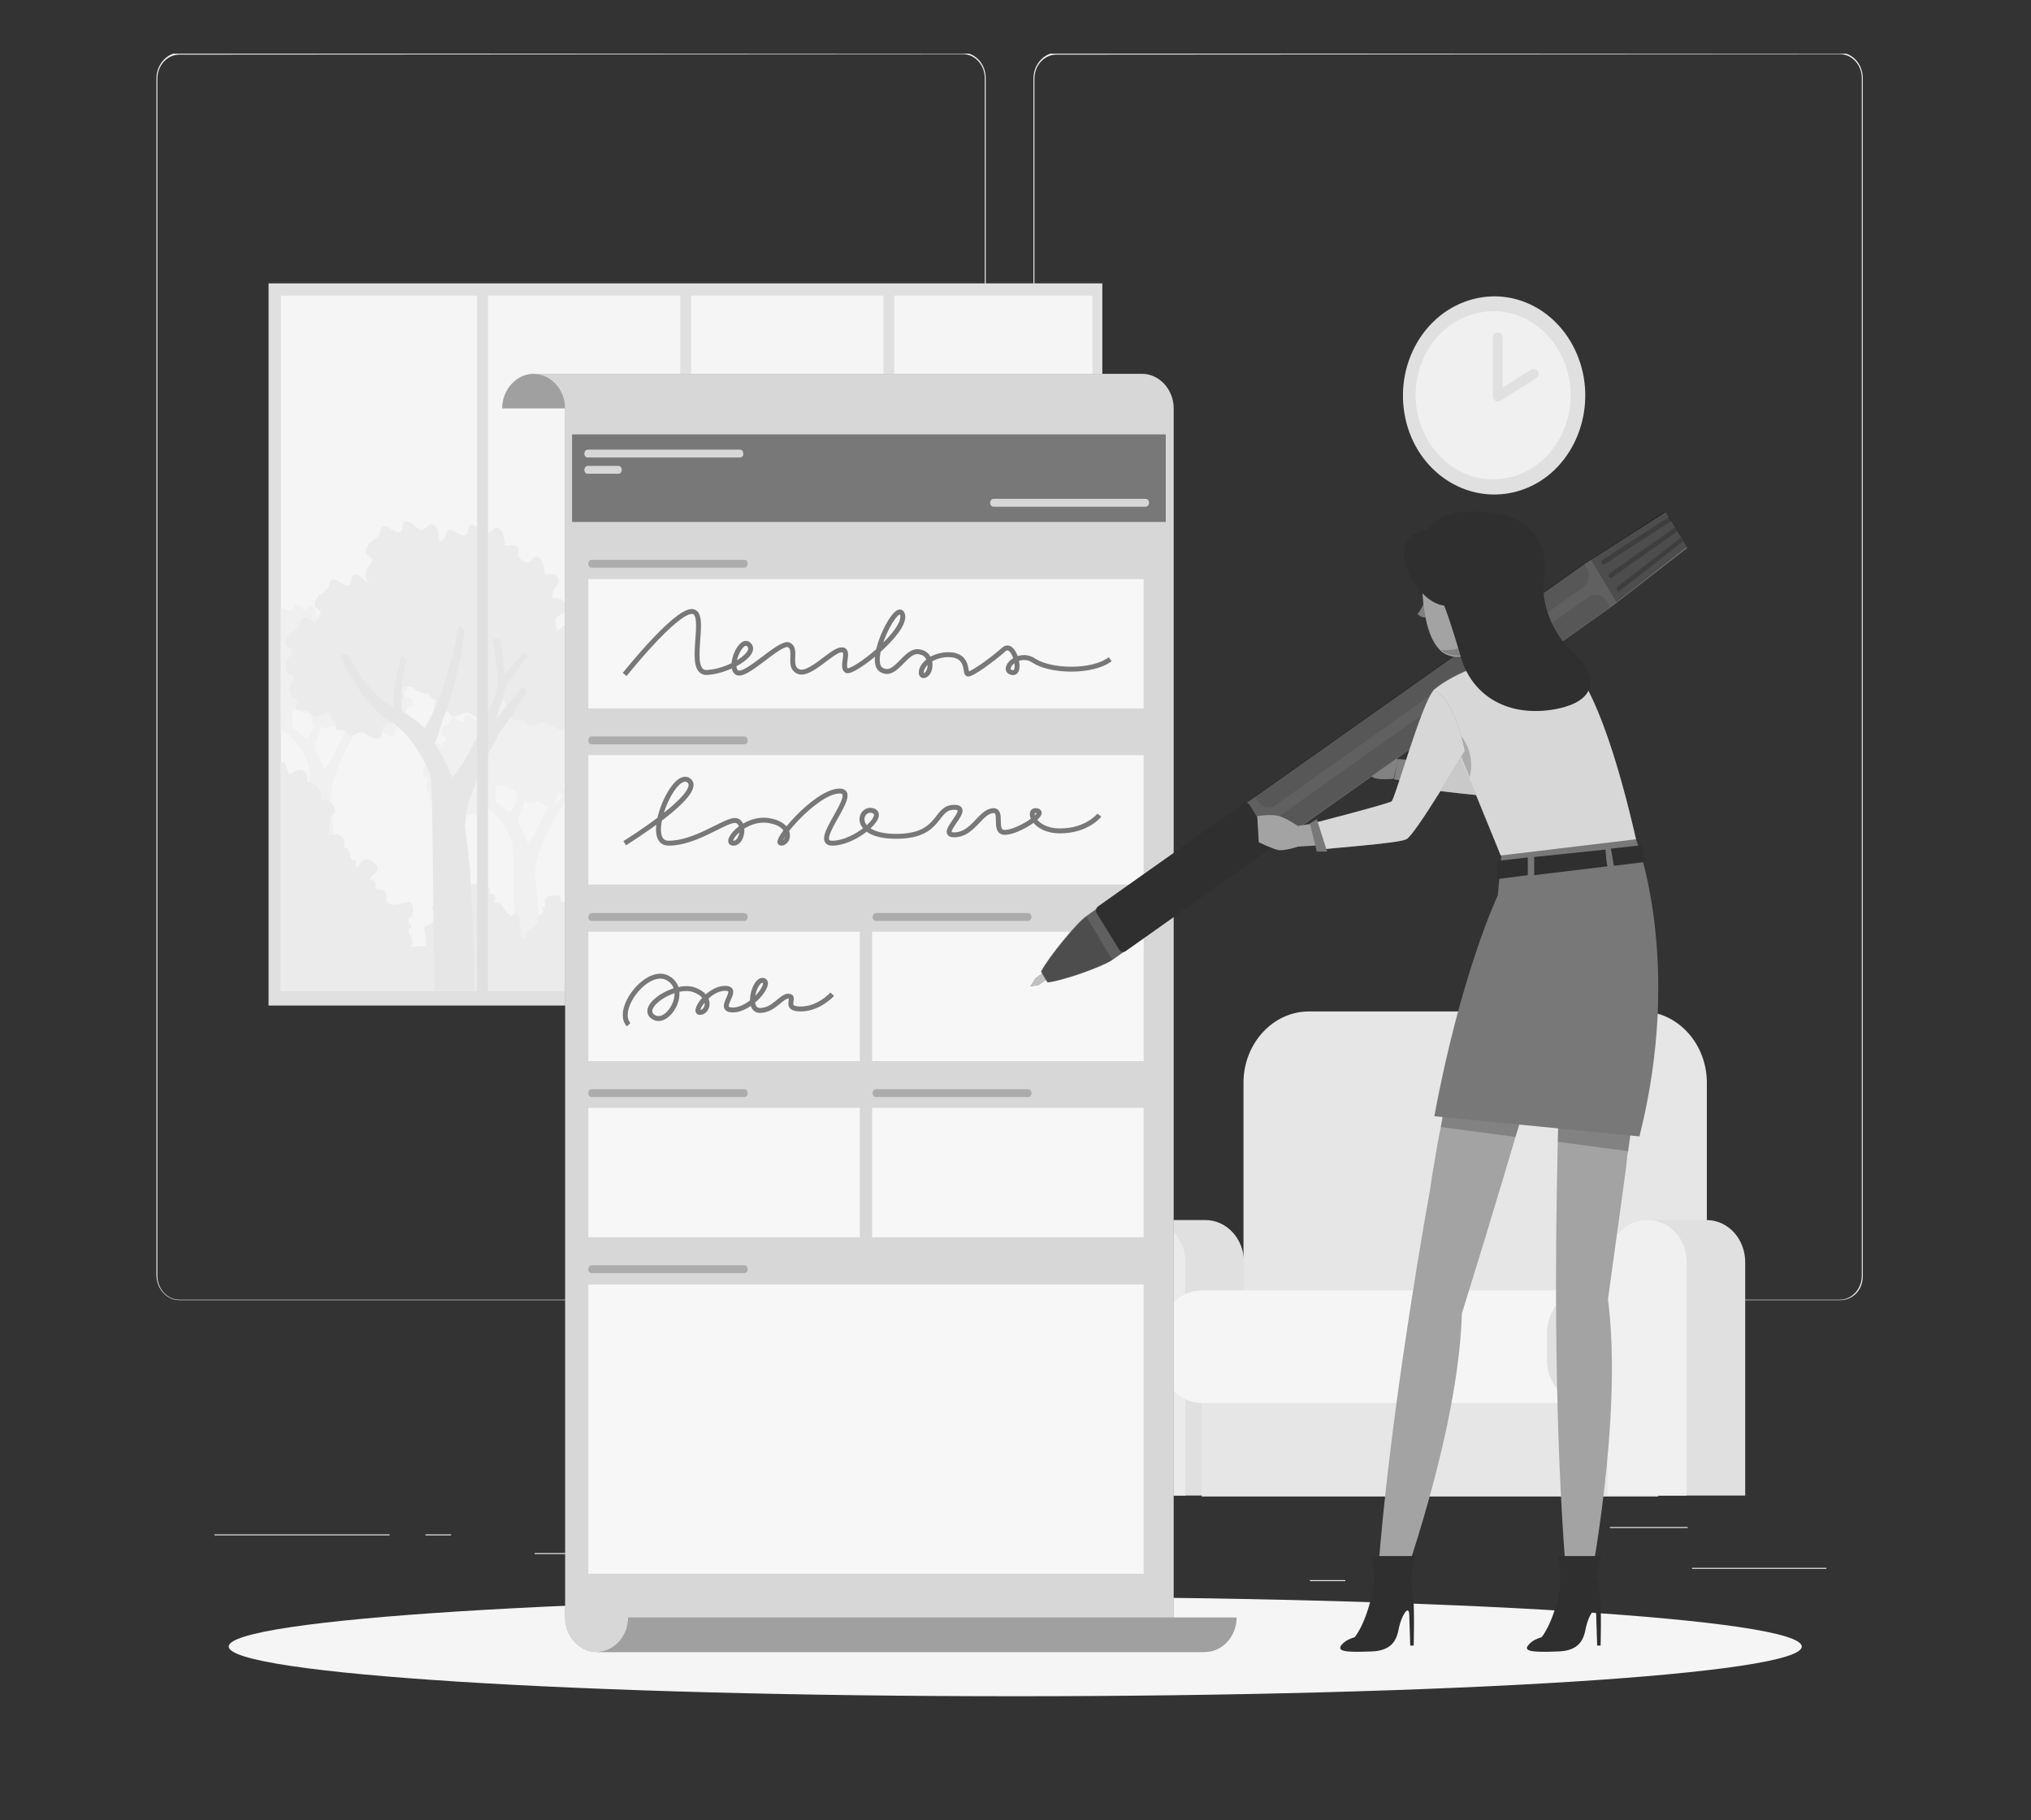 <?xml version="1.0" encoding="utf-8"?>
<!-- Generator: Adobe Illustrator 23.0.3, SVG Export Plug-In . SVG Version: 6.00 Build 0)  -->
<svg version="1.1" id="Layer_1" xmlns="http://www.w3.org/2000/svg" xmlns:xlink="http://www.w3.org/1999/xlink" x="0px" y="0px"
	 viewBox="0 0 412.9 370" style="enable-background:new 0 0 412.9 370;" xml:space="preserve">
<rect x="0" y="0" width="412.9" height="370" fill="#333333" stroke="none"/>
<style type="text/css">
	.st0{clip-path:url(#SVGID_2_);}
	.st1{fill:#EBEBEB;}
	.st2{fill:#E0E0E0;}
	.st3{fill:#F5F5F5;}
	.st4{fill:#F0F0F0;}
	.st5{fill:#E6E6E6;}
	.st6{fill:none;stroke:#E0E0E0;stroke-width:2;stroke-linecap:round;stroke-linejoin:round;stroke-miterlimit:10;}
	.st7{fill:#787878;}
	.st8{opacity:0.7;fill:#FFFFFF;enable-background:new    ;}
	.st9{opacity:0.2;enable-background:new    ;}
	.st10{opacity:0.8;fill:#FFFFFF;enable-background:new    ;}
	.st11{opacity:0.3;fill:#FFFFFF;enable-background:new    ;}
	.st12{fill:none;stroke:#787878;stroke-miterlimit:10;}
	.st13{fill:#A3A3A3;}
	.st14{opacity:0.6;fill:#FFFFFF;enable-background:new    ;}
	.st15{fill:#2F2F2F;}
	.st16{opacity:0.1;enable-background:new    ;}
	.st17{opacity:0.2;}
	.st18{fill:none;stroke:#2F2F2F;stroke-width:0.5;stroke-linecap:round;stroke-linejoin:round;stroke-miterlimit:10;}
	.st19{fill:#7F7F7F;}
</style>
<g>
	<g>
		<defs>
			<rect id="SVGID_1_" x="0.3" y="10.9" width="412.2" height="334"/>
		</defs>
		<clipPath id="SVGID_2_">
			<use xlink:href="#SVGID_1_"  style="overflow:visible;"/>
		</clipPath>
		<g class="st0">
			<path class="st1" d="M371.3,318.7H344v0.2h27.3V318.7z"/>
			<path class="st1" d="M273.5,321.2h-7.2v0.2h7.2V321.2z"/>
			<path class="st1" d="M343.1,310.4h-15.8v0.2h15.8V310.4z"/>
			<path class="st1" d="M79.2,311.9H43.6v0.2h35.6C79.2,312.1,79.2,311.9,79.2,311.9z"/>
			<path class="st1" d="M91.7,311.9h-5.2v0.2h5.2V311.9z"/>
			<path class="st1" d="M186,315.7h-77.3v0.2H186V315.7z"/>
			<path class="st1" d="M195.7,264.3H36.5c-2.6,0-4.7-2.3-4.7-5.2V15.9c0-2.7,2.1-5.2,4.7-5.2h159.2c2.6,0,4.7,2.3,4.7,5.2v243.3
				C200.4,262.1,198.3,264.3,195.7,264.3z M36.5,11.1C34,11.1,32,13.3,32,16v243.3c0,2.7,2,4.9,4.5,4.9h159.2c2.5,0,4.5-2.2,4.5-4.9
				V15.9c0-2.7-2-4.9-4.5-4.9L36.5,11.1L36.5,11.1z"/>
			<path class="st1" d="M374,264.3H214.8c-2.6,0-4.7-2.3-4.7-5.2V15.9c0-2.7,2.1-5.2,4.7-5.2H374c2.6,0,4.7,2.3,4.7,5.2v243.3
				C378.8,262.1,376.8,264.3,374,264.3z M214.8,11.1c-2.5,0-4.5,2.2-4.5,4.9v243.3c0,2.7,2,4.9,4.5,4.9H374c2.5,0,4.5-2.2,4.5-4.9
				V15.9c0-2.7-2-4.9-4.5-4.9L214.8,11.1L214.8,11.1z"/>
			<path class="st2" d="M224.1,57.6H54.6v146.8h169.5V57.6z"/>
			<path class="st3" d="M57.1,60.1v141.4h165V159c0-0.1,0-0.2,0-0.2V60.1H57.1z"/>
			<path class="st4" d="M168.7,164.2c0.1-0.2,0.1-0.4,0.1-0.7c0.1-1.3,1.3-1.2,2.3-1.3c0.8-0.2-1.3-2.3,0.3-3.1
				c0.3-0.1,0.7-0.2,0.7-0.7c0.2-0.4,0-1-0.3-1.2c-0.3-0.2-0.8-0.3-1.2-0.3c-0.2-0.3-0.1-0.9,0.2-1.2c0.2-0.3,0.6-0.8,0.5-1.2
				c-0.2-0.7-1-0.8-1.6-0.5c-0.2-0.3-0.2-0.9-0.3-1.3c-0.1-0.4-0.4-0.9-0.9-0.9c-0.4,0.1-0.7,0.5-1.1,0.7c-0.5,0.1-0.8-0.3-1.2-0.7
				c-0.3-0.3-1-0.5-1.2-0.1c-0.2,0.2-0.1,0.7-0.2,0.9c-0.2,0.4-0.9,0.2-1.3-0.2c-0.4-0.3-1-0.7-1.3-0.2c-0.1,0.2-0.1,0.2-0.2,0.4
				c-0.2,0.7-0.7,0.9-1.2,1.2c-0.5,0.3-0.8,1.2-0.4,1.6c0.2,0.2,0.5,0.3,0.7,0.7c0.1,0.3-0.2,0.8-0.5,0.9c-0.4,0.4-0.5,1.6,0.1,2
				c0.2,0.2,0.6,0.2,0.7,0.4c0.1,0.2-0.2,0.4-0.3,0.8c-0.5,0.5-0.2,1.6,0.3,1.9c0.2,0.1,0.3,0.2,0.3,0.2c0,0.1,0,0.2,0,0.3
				c-0.1,0.2-0.1,0.4-0.1,0.8c0,0.1,0,0.2,0.1,0.2c0.1,0.1,0.1,0.1,0.2,0.1c0.8,0,1.2-0.2,1.8,0.5c0.1,0.1,0.1,0.2,0.2,0.2
				c0.1,0,0.2,0.1,0.2,0.1c0.6,0.1,1-0.3,1.5-0.4c0.7-0.1,0.9,0.3,1.6,0.7C167.9,165.3,168.4,165.1,168.7,164.2z"/>
			<path class="st4" d="M158.8,163.1c0.1-0.2,0.1-0.4,0.1-0.7c0.1-1.3,1.3-1.2,2.3-1.3c0.8-0.2-1.3-2.3,0.3-3.1
				c0.3-0.1,0.7-0.2,0.7-0.7c0.2-0.4,0-1-0.3-1.2c-0.3-0.2-0.8-0.3-1.2-0.3c-0.2-0.3-0.1-0.9,0.2-1.2c0.2-0.3,0.6-0.8,0.5-1.2
				c-0.2-0.7-1-0.8-1.6-0.5c-0.2-0.3-0.2-0.9-0.3-1.3c-0.1-0.4-0.4-0.9-0.9-0.9c-0.4,0.1-0.7,0.5-1.1,0.7c-0.5,0.1-0.8-0.3-1.2-0.7
				c-0.3-0.3-1-0.5-1.2-0.1c-0.2,0.2-0.1,0.7-0.2,0.9c-0.2,0.4-0.9,0.2-1.3-0.2c-0.4-0.3-1-0.7-1.3-0.2c-0.1,0.2-0.1,0.2-0.2,0.4
				c-0.2,0.7-0.7,0.9-1.2,1.2c-0.5,0.3-0.8,1.2-0.4,1.6c0.2,0.2,0.5,0.3,0.7,0.7c0.1,0.3-0.2,0.8-0.5,0.9c-0.4,0.4-0.5,1.6,0.1,2
				c0.2,0.2,0.6,0.2,0.7,0.4c0.1,0.2-0.2,0.4-0.3,0.8c-0.5,0.5-0.2,1.6,0.3,1.9c0.2,0.1,0.3,0.2,0.3,0.2c0,0.1,0,0.2,0,0.3
				c-0.1,0.2-0.1,0.4-0.1,0.8c0,0.1,0,0.2,0.1,0.2c0.1,0.1,0.1,0.1,0.2,0.1c0.8,0,1.2-0.2,1.8,0.5c0.1,0.1,0.1,0.2,0.2,0.2
				c0.1,0,0.2,0.1,0.2,0.1c0.6,0.1,1-0.3,1.5-0.4c0.7-0.1,0.9,0.3,1.6,0.7C158.1,164.2,158.6,163.9,158.8,163.1z"/>
			<path class="st4" d="M157.9,156.3c0.1-0.2,0.1-0.4,0.1-0.7c0.1-1.3,1.3-1.2,2.3-1.3c0.8-0.2-1.3-2.3,0.3-3.1
				c0.3-0.1,0.7-0.2,0.7-0.7c0.2-0.4,0-1-0.3-1.2c-0.3-0.2-0.8-0.3-1.2-0.3c-0.2-0.3-0.1-0.9,0.2-1.2c0.2-0.3,0.6-0.8,0.5-1.2
				c-0.2-0.7-1-0.8-1.6-0.5c-0.2-0.3-0.2-0.9-0.3-1.3c-0.1-0.4-0.4-0.9-0.9-0.9c-0.4,0.1-0.7,0.5-1.1,0.7c-0.5,0.1-0.8-0.3-1.2-0.7
				c-0.3-0.3-1-0.5-1.2-0.1c-0.2,0.2-0.1,0.7-0.2,0.9c-0.2,0.4-0.9,0.2-1.3-0.2c-0.4-0.3-1-0.7-1.3-0.2c-0.1,0.2-0.1,0.2-0.2,0.4
				c-0.2,0.7-0.7,0.9-1.2,1.2s-0.8,1.2-0.4,1.6c0.2,0.2,0.5,0.3,0.7,0.7c0.1,0.3-0.2,0.8-0.5,0.9c-0.4,0.4-0.5,1.6,0.1,2
				c0.2,0.2,0.6,0.2,0.7,0.4c0.1,0.2-0.2,0.4-0.3,0.8c-0.5,0.5-0.2,1.6,0.3,1.9c0.2,0.1,0.3,0.2,0.3,0.2c0,0.1,0,0.2,0,0.3
				c-0.1,0.2-0.1,0.4-0.1,0.8c0,0.1,0,0.2,0.1,0.2c0.1,0.1,0.1,0.1,0.2,0.1c0.8,0,1.2-0.2,1.8,0.5c0.1,0.1,0.1,0.2,0.2,0.2
				c0.1,0.1,0.2,0.1,0.2,0.1c0.6,0.1,1-0.3,1.5-0.4c0.7-0.1,0.9,0.3,1.6,0.7C157.1,157.3,157.6,157.1,157.9,156.3z"/>
			<path class="st4" d="M151.3,159.7c0.1-0.2,0.1-0.4,0.1-0.7c0.1-1.3,1.3-1.2,2.3-1.3c0.8-0.2-1.3-2.3,0.3-3.1
				c0.3-0.1,0.7-0.2,0.7-0.7c0.2-0.4,0-1-0.3-1.2s-0.8-0.3-1.2-0.3c-0.2-0.3-0.1-0.9,0.2-1.2c0.2-0.3,0.6-0.8,0.5-1.2
				c-0.2-0.7-1-0.8-1.6-0.5c-0.2-0.3-0.2-0.9-0.3-1.3s-0.4-0.9-0.9-0.9c-0.4,0.1-0.7,0.5-1.1,0.7c-0.5,0.1-0.8-0.3-1.2-0.7
				c-0.3-0.3-1-0.5-1.2-0.1c-0.2,0.2-0.1,0.7-0.2,0.9c-0.2,0.4-0.9,0.2-1.3-0.2c-0.4-0.3-1-0.7-1.3-0.2c-0.1,0.2-0.1,0.2-0.2,0.4
				c-0.2,0.7-0.7,0.9-1.2,1.2s-0.8,1.2-0.4,1.6c0.2,0.2,0.5,0.3,0.7,0.7c0.1,0.3-0.2,0.8-0.5,0.9c-0.4,0.4-0.5,1.6,0.1,2
				c0.2,0.2,0.6,0.2,0.7,0.4c0.1,0.2-0.2,0.4-0.3,0.8c-0.5,0.5-0.2,1.6,0.3,1.9c0.2,0.1,0.3,0.2,0.3,0.2c0,0.1,0,0.2,0,0.3
				c-0.1,0.2-0.1,0.4-0.1,0.8c0,0.1,0,0.2,0.1,0.2c0.1,0.1,0.1,0.1,0.2,0.1c0.8,0,1.2-0.2,1.8,0.5c0.1,0.1,0.1,0.2,0.2,0.2
				c0.1,0,0.2,0.1,0.2,0.1c0.6,0.1,1-0.3,1.5-0.4c0.7-0.1,0.9,0.3,1.6,0.7C150.7,160.8,151.2,160.5,151.3,159.7z"/>
			<path class="st4" d="M144.7,158.2c0.1-0.2,0.1-0.4,0.1-0.7c0.1-1.3,1.3-1.2,2.3-1.3c0.8-0.2-1.3-2.3,0.3-3.1
				c0.3-0.1,0.7-0.2,0.7-0.7c0.2-0.4,0-1-0.3-1.2c-0.3-0.2-0.8-0.3-1.2-0.3c-0.2-0.3-0.1-0.9,0.2-1.2c0.2-0.3,0.6-0.8,0.5-1.2
				c-0.2-0.7-1-0.8-1.6-0.5c-0.2-0.3-0.2-0.9-0.3-1.3c-0.1-0.4-0.4-0.9-0.9-0.9c-0.4,0.1-0.7,0.5-1.1,0.7c-0.5,0.1-0.8-0.3-1.2-0.7
				c-0.3-0.3-1-0.5-1.2-0.1c-0.2,0.2-0.1,0.7-0.2,0.9c-0.2,0.4-0.9,0.2-1.3-0.2c-0.4-0.3-1-0.7-1.3-0.2c-0.1,0.2-0.1,0.2-0.2,0.4
				c-0.2,0.7-0.7,0.9-1.2,1.2c-0.5,0.3-0.8,1.2-0.4,1.6c0.2,0.2,0.5,0.3,0.7,0.7c0.1,0.3-0.2,0.8-0.5,0.9c-0.4,0.4-0.5,1.6,0.1,2
				c0.2,0.2,0.6,0.2,0.7,0.4c0.1,0.2-0.2,0.4-0.3,0.8c-0.5,0.5-0.2,1.6,0.3,1.9c0.2,0.1,0.3,0.2,0.3,0.2c0,0.1,0,0.2,0,0.3
				c-0.1,0.2-0.1,0.4-0.1,0.8c0,0.1,0,0.2,0.1,0.2c0.1,0.1,0.1,0.1,0.2,0.1c0.8,0,1.2-0.2,1.8,0.5c0.1,0.1,0.1,0.2,0.2,0.2
				c0.1,0,0.2,0.1,0.2,0.1c0.6,0.1,1-0.3,1.5-0.4c0.7-0.1,0.9,0.3,1.6,0.7C144.1,159.3,144.6,158.9,144.7,158.2z"/>
			<path class="st4" d="M144.7,165.8c0-0.2,0.1-0.3,0.1-0.5c0.1-1.1,1-0.9,1.8-1.1c0.7-0.1-1.1-1.9,0.2-2.4c0.2-0.1,0.5-0.2,0.6-0.4
				c0.2-0.3,0-0.8-0.2-1s-0.7-0.2-1-0.2c-0.2-0.2,0-0.8,0.2-1s0.4-0.7,0.4-1c-0.1-0.5-0.8-0.5-1.2-0.4c-0.2-0.3-0.2-0.8-0.2-1.1
				c-0.1-0.3-0.3-0.8-0.7-0.8c-0.3,0-0.5,0.4-0.8,0.5s-0.7-0.2-1-0.5c-0.2-0.2-0.8-0.4-1-0.1c-0.1,0.2-0.1,0.5-0.2,0.8
				c-0.2,0.3-0.7,0.1-1-0.1c-0.3-0.2-0.8-0.4-1-0.1c-0.1,0.1-0.1,0.2-0.1,0.3c-0.2,0.4-0.6,0.8-1,1c-0.3,0.2-0.7,0.9-0.3,1.2
				c0.2,0.2,0.4,0.2,0.5,0.4s-0.2,0.5-0.4,0.8c-0.3,0.3-0.4,1.3,0.1,1.6c0.2,0.1,0.5,0.2,0.5,0.3c0.1,0.2-0.2,0.3-0.2,0.5
				c-0.3,0.4-0.2,1.2,0.2,1.5c0.1,0.1,0.2,0.1,0.3,0.2c0,0.1,0,0.2,0,0.2c-0.1,0.2-0.1,0.3-0.1,0.5c0,0.1,0,0.1,0.1,0.2
				c0,0,0.1,0,0.2,0.1c0.7,0,1-0.2,1.4,0.4c0,0.1,0.1,0.1,0.2,0.2c0.1,0,0.1,0,0.2,0.1c0.5,0,0.7-0.2,1.2-0.3
				c0.6-0.1,0.7,0.2,1.2,0.5S144.6,166.3,144.7,165.8z"/>
			<path class="st4" d="M141,163.1c0.1-0.2,0.1-0.4,0.1-0.7c0.1-1.3,1.3-1.2,2.3-1.3c0.8-0.2-1.3-2.3,0.3-3.1
				c0.3-0.1,0.7-0.2,0.7-0.7c0.2-0.4,0-1-0.3-1.2c-0.3-0.2-0.8-0.3-1.2-0.3c-0.2-0.3-0.1-0.9,0.2-1.2c0.2-0.3,0.6-0.8,0.5-1.2
				c-0.2-0.7-1-0.8-1.6-0.5c-0.2-0.3-0.2-0.9-0.3-1.3c-0.1-0.4-0.4-0.9-0.9-0.9c-0.4,0.1-0.7,0.5-1.1,0.7c-0.5,0.1-0.8-0.3-1.2-0.7
				c-0.3-0.3-1-0.5-1.2-0.1c-0.2,0.2-0.1,0.7-0.2,0.9c-0.2,0.4-0.9,0.2-1.3-0.2c-0.4-0.3-1-0.7-1.3-0.2c-0.1,0.2-0.1,0.2-0.2,0.4
				c-0.2,0.7-0.7,0.9-1.2,1.2c-0.5,0.3-0.8,1.2-0.4,1.6c0.2,0.2,0.5,0.3,0.7,0.7c0.1,0.3-0.2,0.8-0.5,0.9c-0.4,0.4-0.5,1.6,0.1,2
				c0.2,0.2,0.6,0.2,0.7,0.4c0.1,0.2-0.2,0.4-0.3,0.8c-0.5,0.5-0.2,1.6,0.3,1.9c0.2,0.1,0.3,0.2,0.3,0.2c0,0.1,0,0.2,0,0.3
				c-0.1,0.2-0.1,0.4-0.1,0.8c0,0.1,0,0.2,0.1,0.2c0.1,0.1,0.1,0.1,0.2,0.1c0.8,0,1.2-0.2,1.8,0.5c0.1,0.1,0.1,0.2,0.2,0.2
				c0.1,0,0.2,0.1,0.2,0.1c0.6,0.1,1-0.3,1.5-0.4c0.7-0.1,0.9,0.3,1.6,0.7C140.3,164.2,140.8,163.9,141,163.1z"/>
			<path class="st4" d="M151.3,151.3c0.1-0.2,0.1-0.4,0.1-0.7c0.1-1.3,1.3-1.2,2.3-1.3c0.8-0.2-1.3-2.3,0.3-3.1
				c0.3-0.1,0.7-0.2,0.7-0.7c0.2-0.4,0-1-0.3-1.2c-0.3-0.2-0.8-0.3-1.2-0.3c-0.2-0.3-0.1-0.9,0.2-1.2c0.2-0.3,0.6-0.8,0.5-1.2
				c-0.2-0.7-1-0.8-1.6-0.5c-0.2-0.3-0.2-0.9-0.3-1.3c-0.1-0.4-0.4-0.9-0.9-0.9c-0.4,0.1-0.7,0.5-1.1,0.7c-0.5,0.1-0.8-0.3-1.2-0.7
				c-0.3-0.3-1-0.5-1.2-0.1c-0.2,0.2-0.1,0.7-0.2,0.9c-0.2,0.4-0.9,0.2-1.3-0.2c-0.4-0.3-1-0.7-1.3-0.2c-0.1,0.2-0.1,0.2-0.2,0.4
				c-0.2,0.7-0.7,0.9-1.2,1.2s-0.8,1.2-0.4,1.6c0.2,0.2,0.5,0.3,0.7,0.7c0.1,0.3-0.2,0.8-0.5,0.9c-0.4,0.4-0.5,1.6,0.1,2
				c0.2,0.2,0.6,0.2,0.7,0.4c0.1,0.2-0.2,0.4-0.3,0.8c-0.5,0.5-0.2,1.6,0.3,1.9c0.2,0.1,0.3,0.2,0.3,0.2c0,0.1,0,0.2,0,0.3
				c-0.1,0.2-0.1,0.4-0.1,0.8c0,0.1,0,0.2,0.1,0.2c0.1,0.1,0.1,0.1,0.2,0.1c0.8,0,1.2-0.2,1.8,0.5c0.1,0.1,0.1,0.2,0.2,0.2
				c0.1,0,0.2,0.1,0.2,0.1c0.6,0.1,1-0.3,1.5-0.4c0.7-0.1,0.9,0.3,1.6,0.7C150.7,152.5,151.2,152.1,151.3,151.3z"/>
			<path class="st4" d="M159.8,151.8c0.1-0.2,0.1-0.4,0.1-0.7c0.1-1.3,1.3-1.2,2.3-1.3c0.8-0.2-1.3-2.3,0.3-3.1
				c0.3-0.1,0.7-0.2,0.7-0.7c0.2-0.4,0-1-0.3-1.2c-0.3-0.2-0.8-0.3-1.2-0.3c-0.2-0.3-0.1-0.9,0.2-1.2c0.2-0.3,0.6-0.8,0.5-1.2
				c-0.2-0.7-1-0.8-1.6-0.5c-0.2-0.3-0.2-0.9-0.3-1.3c-0.1-0.4-0.4-0.9-0.9-0.9c-0.4,0.1-0.7,0.5-1.1,0.7c-0.5,0.1-0.8-0.3-1.2-0.7
				c-0.3-0.3-1-0.5-1.2-0.1c-0.2,0.2-0.1,0.7-0.2,0.9c-0.2,0.4-0.9,0.2-1.3-0.2c-0.4-0.3-1-0.7-1.3-0.2c-0.1,0.2-0.1,0.2-0.2,0.4
				c-0.2,0.7-0.7,0.9-1.2,1.2c-0.5,0.3-0.8,1.2-0.4,1.6c0.2,0.2,0.5,0.3,0.7,0.7c0.1,0.3-0.2,0.8-0.5,0.9c-0.4,0.4-0.5,1.6,0.1,2
				c0.2,0.2,0.6,0.2,0.7,0.4c0.1,0.2-0.2,0.4-0.3,0.8c-0.5,0.5-0.2,1.6,0.3,1.9c0.2,0.1,0.3,0.2,0.3,0.2c0,0.1,0,0.2,0,0.3
				c-0.1,0.2-0.1,0.4-0.1,0.8c0,0.1,0,0.2,0.1,0.2c0.1,0.1,0.1,0.1,0.2,0.1c0.8,0,1.2-0.2,1.8,0.5c0.1,0.1,0.1,0.2,0.2,0.2
				c0.1,0,0.2,0.1,0.2,0.1c0.6,0.1,1-0.3,1.5-0.4c0.7-0.1,0.9,0.3,1.6,0.7C159.1,152.9,159.6,152.5,159.8,151.8z"/>
			<path class="st4" d="M164.9,155.6c0.1-0.2,0.1-0.4,0.1-0.7c0.1-1.3,1.3-1.2,2.3-1.3c0.8-0.2-1.3-2.3,0.3-3.1
				c0.3-0.1,0.7-0.2,0.7-0.7c0.2-0.4,0-1-0.3-1.2c-0.3-0.2-0.8-0.3-1.2-0.3c-0.2-0.3-0.1-0.9,0.2-1.2c0.2-0.3,0.6-0.8,0.5-1.2
				c-0.2-0.7-1-0.8-1.6-0.5c-0.2-0.3-0.2-0.9-0.3-1.3c-0.1-0.4-0.4-0.9-0.9-0.9c-0.4,0.1-0.7,0.5-1.1,0.7c-0.5,0.1-0.8-0.3-1.2-0.7
				c-0.3-0.3-1-0.5-1.2-0.1c-0.2,0.2-0.1,0.7-0.2,0.9c-0.2,0.4-0.9,0.2-1.3-0.2c-0.4-0.3-1-0.7-1.3-0.2c-0.1,0.2-0.1,0.2-0.2,0.4
				c-0.2,0.7-0.7,0.9-1.2,1.2c-0.5,0.3-0.8,1.2-0.4,1.6c0.2,0.2,0.5,0.3,0.7,0.7c0.1,0.3-0.2,0.8-0.5,0.9c-0.4,0.4-0.5,1.6,0.1,2
				c0.2,0.2,0.6,0.2,0.7,0.4c0.1,0.2-0.2,0.4-0.3,0.8c-0.5,0.5-0.2,1.6,0.3,1.9c0.2,0.1,0.3,0.2,0.3,0.2c0,0.1,0,0.2,0,0.3
				c-0.1,0.2-0.1,0.4-0.1,0.8c0,0.1,0,0.2,0.1,0.2c0.1,0.1,0.1,0.1,0.2,0.1c0.8,0,1.2-0.2,1.8,0.5c0.1,0.1,0.1,0.2,0.2,0.2
				s0.2,0.1,0.2,0.1c0.6,0.1,1-0.3,1.5-0.4c0.7-0.1,0.9,0.3,1.6,0.7C164.2,156.7,164.7,156.3,164.9,155.6z"/>
			<path class="st4" d="M163.3,160.3c0,0-2.1,3.3-2.9,4.3c-0.7,1.1-4.5,7.6-4.9,11.8c-0.1,0.4-0.1,0.9-0.2,1.2
				c0.8,5.9,1.2,14.4,1.2,21.6h-5.2c-0.2-12-0.3-27-0.5-27.6c-0.2-1.2-2.3-5.7-5.5-7.6c-3.2-1.9-6-8-6-8h1.1c0,0,1.9,3.7,4.6,5.8
				c0.4,0.2,0.8,0.5,1.2,0.8c-0.1-3.4,1.1-6.6,1.1-6.6l0.6,0.5c-0.7,3.3-0.7,5.5-0.4,6.7c0.9,0.5,1.9,1.1,2.8,2.1
				c2.8-4.1,4.5-13.2,4.5-13.2l0.7,0.4c0,0-0.2,2.5-0.9,5.6c-0.5,2.3-2.1,6.8-2.8,8.9c0.7,1.1,1.4,2.5,2.1,4.4
				c0.1-0.1,0.2-0.2,0.2-0.3c1.8-1.8,5.3-10.4,5.3-10.4c0.8-2-0.4-7.2-0.4-7.2h1l0.4,4.6l2.5-2.9l0.4,0.3l-2.6,3.6l-1.3,4.6l3.5-4.2
				L163.3,160.3z"/>
			<path class="st4" d="M122,164.2c0.1-0.2,0.1-0.4,0.1-0.7c0.1-1.3,1.3-1.2,2.3-1.3c0.8-0.2-1.3-2.3,0.3-3.1
				c0.3-0.1,0.7-0.2,0.7-0.7c0.2-0.4,0-1-0.3-1.2c-0.3-0.2-0.8-0.3-1.2-0.3c-0.2-0.3-0.1-0.9,0.2-1.2c0.2-0.3,0.6-0.8,0.5-1.2
				c-0.2-0.7-1-0.8-1.6-0.5c-0.2-0.3-0.2-0.9-0.3-1.3c-0.1-0.4-0.4-0.9-0.9-0.9c-0.4,0.1-0.7,0.5-1.1,0.7c-0.5,0.1-0.8-0.3-1.2-0.7
				c-0.3-0.3-1-0.5-1.2-0.1c-0.2,0.2-0.1,0.7-0.2,0.9c-0.2,0.4-0.9,0.2-1.3-0.2c-0.4-0.3-1-0.7-1.3-0.2c-0.1,0.2-0.1,0.2-0.2,0.4
				c-0.2,0.7-0.7,0.9-1.2,1.2c-0.5,0.3-0.8,1.2-0.4,1.6c0.2,0.2,0.5,0.3,0.7,0.7c0.1,0.3-0.2,0.8-0.5,0.9c-0.4,0.4-0.5,1.6,0.1,2
				c0.2,0.2,0.6,0.2,0.7,0.4c0.1,0.2-0.2,0.4-0.3,0.8c-0.5,0.5-0.2,1.6,0.3,1.9c0.2,0.1,0.3,0.2,0.3,0.2c0,0.1,0,0.2,0,0.3
				c-0.1,0.2-0.1,0.4-0.1,0.8c0,0.1,0,0.2,0.1,0.2c0.1,0.1,0.1,0.1,0.2,0.1c0.8,0,1.2-0.2,1.8,0.5c0.1,0.1,0.1,0.2,0.2,0.2
				s0.2,0.1,0.2,0.1c0.6,0.1,1-0.3,1.5-0.4c0.7-0.1,0.9,0.3,1.6,0.7C121.3,165.3,121.8,165,122,164.2z"/>
			<path class="st4" d="M112.2,163.1c0.1-0.2,0.1-0.4,0.1-0.7c0.1-1.3,1.3-1.2,2.3-1.3c0.8-0.2-1.3-2.3,0.3-3.1
				c0.3-0.1,0.7-0.2,0.7-0.7c0.2-0.4,0-1-0.3-1.2s-0.8-0.3-1.2-0.3c-0.2-0.3-0.1-0.9,0.2-1.2c0.2-0.3,0.6-0.8,0.5-1.2
				c-0.2-0.7-1-0.8-1.6-0.5c-0.2-0.3-0.2-0.9-0.3-1.3c-0.1-0.4-0.4-0.9-0.9-0.9c-0.4,0.1-0.7,0.5-1.1,0.7c-0.5,0.1-0.8-0.3-1.2-0.7
				c-0.3-0.3-1-0.5-1.2-0.1c-0.2,0.2-0.1,0.7-0.2,0.9c-0.2,0.4-0.9,0.2-1.3-0.2c-0.4-0.3-1-0.7-1.3-0.2c-0.1,0.2-0.1,0.2-0.2,0.4
				c-0.2,0.7-0.7,0.9-1.2,1.2c-0.5,0.3-0.8,1.2-0.4,1.6c0.2,0.2,0.5,0.3,0.7,0.7c0.1,0.3-0.2,0.8-0.5,0.9c-0.4,0.4-0.5,1.6,0.1,2
				c0.2,0.2,0.6,0.2,0.7,0.4s-0.2,0.4-0.3,0.8c-0.5,0.5-0.2,1.6,0.3,1.9c0.2,0.1,0.3,0.2,0.3,0.2c0,0.1,0,0.2,0,0.3
				c-0.1,0.2-0.1,0.4-0.1,0.8c0,0.1,0,0.2,0.1,0.2c0.1,0.1,0.1,0.1,0.2,0.1c0.8,0,1.2-0.2,1.8,0.5c0.1,0.1,0.1,0.2,0.2,0.2
				c0.1,0.1,0.2,0.1,0.2,0.1c0.6,0.1,1-0.3,1.5-0.4c0.7-0.1,0.9,0.3,1.6,0.7C111.4,164.2,111.9,163.8,112.2,163.1z"/>
			<path class="st4" d="M111.2,156.3c0.1-0.2,0.1-0.4,0.1-0.7c0.1-1.3,1.3-1.2,2.3-1.3c0.8-0.2-1.3-2.3,0.3-3.1
				c0.3-0.1,0.7-0.2,0.7-0.7c0.2-0.4,0-1-0.3-1.2c-0.3-0.2-0.8-0.3-1.2-0.3c-0.2-0.3-0.1-0.9,0.2-1.2c0.2-0.3,0.6-0.8,0.5-1.2
				c-0.2-0.7-1-0.8-1.6-0.5c-0.2-0.3-0.2-0.9-0.3-1.3c-0.1-0.4-0.4-0.9-0.9-0.9c-0.4,0.1-0.7,0.5-1.1,0.7c-0.5,0.1-0.8-0.3-1.2-0.7
				c-0.3-0.3-1-0.5-1.2-0.1c-0.2,0.2-0.1,0.7-0.2,0.9c-0.2,0.4-0.9,0.2-1.3-0.2c-0.4-0.3-1-0.7-1.3-0.2c-0.1,0.2-0.1,0.2-0.2,0.4
				c-0.2,0.7-0.7,0.9-1.2,1.2s-0.8,1.2-0.4,1.6c0.2,0.2,0.5,0.3,0.7,0.7c0.1,0.3-0.2,0.8-0.5,0.9c-0.4,0.4-0.5,1.6,0.1,2
				c0.2,0.2,0.6,0.2,0.7,0.4c0.1,0.2-0.2,0.4-0.3,0.8c-0.5,0.5-0.2,1.6,0.3,1.9c0.2,0.1,0.3,0.2,0.3,0.2c0,0.1,0,0.2,0,0.3
				c-0.1,0.2-0.1,0.4-0.1,0.8c0,0.1,0,0.2,0.1,0.2c0.1,0.1,0.1,0.1,0.2,0.1c0.8,0,1.2-0.2,1.8,0.5c0.1,0.1,0.1,0.2,0.2,0.2
				s0.2,0.1,0.2,0.1c0.6,0.1,1-0.3,1.5-0.4c0.7-0.1,0.9,0.3,1.6,0.7C110.5,157.3,111,157,111.2,156.3z"/>
			<path class="st4" d="M104.8,159.7c0.1-0.2,0.1-0.4,0.1-0.7c0.1-1.3,1.3-1.2,2.3-1.3c0.8-0.2-1.3-2.3,0.3-3.1
				c0.3-0.1,0.7-0.2,0.7-0.7c0.2-0.4,0-1-0.3-1.2s-0.8-0.3-1.2-0.3c-0.2-0.3-0.1-0.9,0.2-1.2c0.2-0.3,0.6-0.8,0.5-1.2
				c-0.2-0.7-1-0.8-1.6-0.5c-0.2-0.3-0.2-0.9-0.3-1.3c-0.1-0.4-0.4-0.9-0.9-0.9c-0.4,0.1-0.7,0.5-1.1,0.7c-0.5,0.1-0.8-0.3-1.2-0.7
				c-0.3-0.3-1-0.5-1.2-0.1c-0.2,0.2-0.1,0.7-0.2,0.9c-0.2,0.4-0.9,0.2-1.3-0.2c-0.4-0.3-1-0.7-1.3-0.2c-0.1,0.2-0.1,0.2-0.2,0.4
				c-0.2,0.7-0.7,0.9-1.2,1.2s-0.8,1.2-0.4,1.6c0.2,0.2,0.5,0.3,0.7,0.7c0.1,0.3-0.2,0.8-0.5,0.9c-0.4,0.4-0.5,1.6,0.1,2
				c0.2,0.2,0.6,0.2,0.7,0.4s-0.2,0.4-0.3,0.8c-0.5,0.5-0.2,1.6,0.3,1.9c0.2,0.1,0.3,0.2,0.3,0.2c0,0.1,0,0.2,0,0.3
				c-0.1,0.2-0.1,0.4-0.1,0.8c0,0.1,0,0.2,0.1,0.2c0.1,0.1,0.1,0.1,0.2,0.1c0.8,0,1.2-0.2,1.8,0.5c0.1,0.1,0.1,0.2,0.2,0.2
				s0.2,0.1,0.2,0.1c0.6,0.1,1-0.3,1.5-0.4c0.7-0.1,0.9,0.3,1.6,0.7C104,160.8,104.5,160.4,104.8,159.7z"/>
			<path class="st4" d="M98.2,158.1c0.1-0.2,0.1-0.4,0.1-0.7c0.1-1.3,1.3-1.2,2.3-1.3c0.8-0.2-1.3-2.3,0.3-3.1
				c0.3-0.1,0.7-0.2,0.7-0.7c0.2-0.4,0-1-0.3-1.2c-0.3-0.2-0.8-0.3-1.2-0.3c-0.2-0.3-0.1-0.9,0.2-1.2c0.2-0.3,0.6-0.8,0.5-1.2
				c-0.2-0.7-1-0.8-1.6-0.5c-0.2-0.3-0.2-0.9-0.3-1.3c-0.1-0.4-0.4-0.9-0.9-0.9c-0.4,0.1-0.7,0.5-1.1,0.7c-0.5,0.1-0.8-0.3-1.2-0.7
				c-0.3-0.3-1-0.5-1.2-0.1c-0.2,0.2-0.1,0.7-0.2,0.9c-0.2,0.4-0.9,0.2-1.3-0.2c-0.4-0.3-1-0.7-1.3-0.2c-0.1,0.2-0.1,0.2-0.2,0.4
				c-0.2,0.7-0.7,0.9-1.2,1.2c-0.5,0.3-0.8,1.2-0.4,1.6c0.2,0.2,0.5,0.3,0.7,0.7c0.1,0.3-0.2,0.8-0.5,0.9c-0.4,0.4-0.5,1.6,0.1,2
				c0.2,0.2,0.6,0.2,0.7,0.4s-0.2,0.4-0.3,0.8c-0.5,0.5-0.2,1.6,0.3,1.9c0.2,0.1,0.3,0.2,0.3,0.2c0,0.1,0,0.2,0,0.3
				c-0.1,0.2-0.1,0.4-0.1,0.8c0,0.1,0,0.2,0.1,0.2c0.1,0.1,0.1,0.1,0.2,0.1c0.8,0,1.2-0.2,1.8,0.5c0.1,0.1,0.1,0.2,0.2,0.2
				s0.2,0.1,0.2,0.1c0.6,0.1,1-0.3,1.5-0.4c0.7-0.1,0.9,0.3,1.6,0.7C97.5,159.2,98,158.9,98.2,158.1z"/>
			<path class="st4" d="M98.1,165.7c0-0.2,0.1-0.3,0.1-0.5c0.1-1.1,1-0.9,1.8-1.1c0.7-0.1-1.1-1.9,0.2-2.4c0.2-0.1,0.5-0.2,0.6-0.4
				c0.2-0.3,0-0.8-0.2-1s-0.7-0.2-1-0.2c-0.2-0.2,0-0.8,0.2-1s0.4-0.7,0.4-1c-0.1-0.5-0.8-0.5-1.2-0.4c-0.2-0.3-0.2-0.8-0.2-1.1
				c-0.1-0.3-0.3-0.8-0.7-0.8c-0.3,0-0.5,0.4-0.8,0.5s-0.7-0.2-1-0.5c-0.2-0.2-0.8-0.4-1-0.1c-0.1,0.2-0.1,0.5-0.2,0.8
				c-0.2,0.3-0.7,0.1-1-0.1c-0.3-0.2-0.8-0.4-1-0.1c-0.1,0.1-0.1,0.2-0.1,0.3c-0.2,0.4-0.6,0.8-1,1c-0.3,0.2-0.7,0.9-0.3,1.2
				c0.2,0.2,0.4,0.2,0.5,0.4s-0.2,0.5-0.4,0.8c-0.3,0.3-0.4,1.3,0.1,1.6c0.2,0.1,0.5,0.2,0.5,0.3c0.1,0.2-0.2,0.3-0.2,0.5
				c-0.3,0.4-0.2,1.2,0.2,1.5c0.1,0.1,0.2,0.1,0.3,0.2c0,0.1,0,0.2,0,0.2c-0.1,0.2-0.1,0.3-0.1,0.5c0,0.1,0,0.1,0.1,0.2
				c0,0,0.1,0,0.2,0.1c0.7,0,1-0.2,1.4,0.4c0,0.1,0.1,0.1,0.2,0.2c0.1,0,0.1,0,0.2,0.1c0.5,0,0.7-0.2,1.2-0.3
				c0.6-0.1,0.7,0.2,1.2,0.5C97.5,166.6,97.9,166.3,98.1,165.7z"/>
			<path class="st4" d="M94.4,163.1c0.1-0.2,0.1-0.4,0.1-0.7c0.1-1.3,1.3-1.2,2.3-1.3c0.8-0.2-1.3-2.3,0.3-3.1
				c0.3-0.1,0.7-0.2,0.7-0.7c0.2-0.4,0-1-0.3-1.2s-0.8-0.3-1.2-0.3c-0.2-0.3-0.1-0.9,0.2-1.2c0.2-0.3,0.6-0.8,0.5-1.2
				c-0.2-0.7-1-0.8-1.6-0.5c-0.2-0.3-0.2-0.9-0.3-1.3c-0.1-0.4-0.4-0.9-0.9-0.9c-0.4,0.1-0.7,0.5-1.1,0.7c-0.5,0.1-0.8-0.3-1.2-0.7
				c-0.3-0.3-1-0.5-1.2-0.1c-0.2,0.2-0.1,0.7-0.2,0.9c-0.2,0.4-0.9,0.2-1.3-0.2c-0.4-0.3-1-0.7-1.3-0.2c-0.1,0.2-0.1,0.2-0.2,0.4
				c-0.2,0.7-0.7,0.9-1.2,1.2c-0.5,0.3-0.8,1.2-0.4,1.6c0.2,0.2,0.5,0.3,0.7,0.7c0.1,0.3-0.2,0.8-0.5,0.9c-0.4,0.4-0.5,1.6,0.1,2
				c0.2,0.2,0.6,0.2,0.7,0.4s-0.2,0.4-0.3,0.8c-0.5,0.5-0.2,1.6,0.3,1.9c0.2,0.1,0.3,0.2,0.3,0.2c0,0.1,0,0.2,0,0.3
				c-0.1,0.2-0.1,0.4-0.1,0.8c0,0.1,0,0.2,0.1,0.2c0.1,0.1,0.1,0.1,0.2,0.1c0.8,0,1.2-0.2,1.8,0.5c0.1,0.1,0.1,0.2,0.2,0.2
				c0.1,0.1,0.2,0.1,0.2,0.1c0.6,0.1,1-0.3,1.5-0.4c0.7-0.1,0.9,0.3,1.6,0.7C93.7,164.2,94.2,163.8,94.4,163.1z"/>
			<path class="st4" d="M104.8,151.3c0.1-0.2,0.1-0.4,0.1-0.7c0.1-1.3,1.3-1.2,2.3-1.3c0.8-0.2-1.3-2.3,0.3-3.1
				c0.3-0.1,0.7-0.2,0.7-0.7c0.2-0.4,0-1-0.3-1.2c-0.3-0.2-0.8-0.3-1.2-0.3c-0.2-0.3-0.1-0.9,0.2-1.2c0.2-0.3,0.6-0.8,0.5-1.2
				c-0.2-0.7-1-0.8-1.6-0.5c-0.2-0.3-0.2-0.9-0.3-1.3c-0.1-0.4-0.4-0.9-0.9-0.9c-0.4,0.1-0.7,0.5-1.1,0.7c-0.5,0.1-0.8-0.3-1.2-0.7
				c-0.3-0.3-1-0.5-1.2-0.1c-0.2,0.2-0.1,0.7-0.2,0.9c-0.2,0.4-0.9,0.2-1.3-0.2c-0.4-0.3-1-0.7-1.3-0.2c-0.1,0.2-0.1,0.2-0.2,0.4
				c-0.2,0.7-0.7,0.9-1.2,1.2s-0.8,1.2-0.4,1.6c0.2,0.2,0.5,0.3,0.7,0.7c0.1,0.3-0.2,0.8-0.5,0.9c-0.4,0.4-0.5,1.6,0.1,2
				c0.2,0.2,0.6,0.2,0.7,0.4c0.1,0.2-0.2,0.4-0.3,0.8c-0.5,0.5-0.2,1.6,0.3,1.9c0.2,0.1,0.3,0.2,0.3,0.2c0,0.1,0,0.2,0,0.3
				c-0.1,0.2-0.1,0.4-0.1,0.8c0,0.1,0,0.2,0.1,0.2c0.1,0.1,0.1,0.1,0.2,0.1c0.8,0,1.2-0.2,1.8,0.5c0.1,0.1,0.1,0.2,0.2,0.2
				c0.1,0.1,0.2,0.1,0.2,0.1c0.6,0.1,1-0.3,1.5-0.4c0.7-0.1,0.9,0.3,1.6,0.7C104,152.4,104.5,151.9,104.8,151.3z"/>
			<path class="st4" d="M113.2,151.7c0.1-0.2,0.1-0.4,0.1-0.7c0.1-1.3,1.3-1.2,2.3-1.3c0.8-0.2-1.3-2.3,0.3-3.1
				c0.3-0.1,0.7-0.2,0.7-0.7c0.2-0.4,0-1-0.3-1.2c-0.3-0.2-0.8-0.3-1.2-0.3c-0.2-0.3-0.1-0.9,0.2-1.2c0.2-0.3,0.6-0.8,0.5-1.2
				c-0.2-0.7-1-0.8-1.6-0.5c-0.2-0.3-0.2-0.9-0.3-1.3c-0.1-0.4-0.4-0.9-0.9-0.9c-0.4,0.1-0.7,0.5-1.1,0.7c-0.5,0.1-0.8-0.3-1.2-0.7
				c-0.3-0.3-1-0.5-1.2-0.1c-0.2,0.2-0.1,0.7-0.2,0.9c-0.2,0.4-0.9,0.2-1.3-0.2c-0.4-0.3-1-0.7-1.3-0.2c-0.1,0.2-0.1,0.2-0.2,0.4
				c-0.2,0.7-0.7,0.9-1.2,1.2c-0.5,0.3-0.8,1.2-0.4,1.6c0.2,0.2,0.5,0.3,0.7,0.7c0.1,0.3-0.2,0.8-0.5,0.9c-0.4,0.4-0.5,1.6,0.1,2
				c0.2,0.2,0.6,0.2,0.7,0.4s-0.2,0.4-0.3,0.8c-0.5,0.5-0.2,1.6,0.3,1.9c0.2,0.1,0.3,0.2,0.3,0.2c0,0.1,0,0.2,0,0.3
				c-0.1,0.2-0.1,0.4-0.1,0.8c0,0.1,0,0.2,0.1,0.2c0.1,0.1,0.1,0.1,0.2,0.1c0.8,0,1.2-0.2,1.8,0.5c0.1,0.1,0.1,0.2,0.2,0.2
				s0.2,0.1,0.2,0.1c0.6,0.1,1-0.3,1.5-0.4c0.7-0.1,0.9,0.3,1.6,0.7C112.4,152.8,112.9,152.5,113.2,151.7z"/>
			<path class="st4" d="M118.3,155.5c0.1-0.2,0.1-0.4,0.1-0.7c0.1-1.3,1.3-1.2,2.3-1.3c0.8-0.2-1.3-2.3,0.3-3.1
				c0.3-0.1,0.7-0.2,0.7-0.7c0.2-0.4,0-1-0.3-1.2c-0.3-0.2-0.8-0.3-1.2-0.3c-0.2-0.3-0.1-0.9,0.2-1.2c0.2-0.3,0.6-0.8,0.5-1.2
				c-0.2-0.7-1-0.8-1.6-0.5c-0.2-0.3-0.2-0.9-0.3-1.3c-0.1-0.4-0.4-0.9-0.9-0.9c-0.4,0.1-0.7,0.5-1.1,0.7c-0.5,0.1-0.8-0.3-1.2-0.7
				c-0.3-0.3-1-0.5-1.2-0.1c-0.2,0.2-0.1,0.7-0.2,0.9c-0.2,0.4-0.9,0.2-1.3-0.2c-0.4-0.3-1-0.7-1.3-0.2c-0.1,0.2-0.1,0.2-0.2,0.4
				c-0.2,0.7-0.7,0.9-1.2,1.2c-0.5,0.3-0.8,1.2-0.4,1.6c0.2,0.2,0.5,0.3,0.7,0.7c0.1,0.3-0.2,0.8-0.5,0.9c-0.4,0.4-0.5,1.6,0.1,2
				c0.2,0.2,0.6,0.2,0.7,0.4s-0.2,0.4-0.3,0.8c-0.5,0.5-0.2,1.6,0.3,1.9c0.2,0.1,0.3,0.2,0.3,0.2c0,0.1,0,0.2,0,0.3
				c-0.1,0.2-0.1,0.4-0.1,0.8c0,0.1,0,0.2,0.1,0.2c0.1,0.1,0.1,0.1,0.2,0.1c0.8,0,1.2-0.2,1.8,0.5c0.1,0.1,0.1,0.2,0.2,0.2
				c0.1,0.1,0.2,0.1,0.2,0.1c0.6,0.1,1-0.3,1.5-0.4c0.7-0.1,0.9,0.3,1.6,0.7C117.5,156.6,118,156.3,118.3,155.5z"/>
			<path class="st4" d="M116.7,160.3c0,0-2.1,3.3-2.9,4.3c-0.7,1.1-4.5,7.6-4.9,11.8c-0.1,0.4-0.1,0.9-0.2,1.2
				c0.8,5.9,1.2,14.4,1.2,21.6h-5.2c-0.2-12-0.3-27-0.5-27.6c-0.2-1.2-2.3-5.7-5.5-7.6c-3.2-1.9-6-8-6-8h1.1c0,0,1.9,3.7,4.6,5.8
				c0.4,0.2,0.8,0.5,1.2,0.8c-0.1-3.4,1.1-6.6,1.1-6.6l0.6,0.5c-0.7,3.3-0.7,5.5-0.4,6.7c0.9,0.5,1.9,1.1,2.8,2.1
				c2.8-4.1,4.5-13.2,4.5-13.2l0.7,0.4c0,0-0.2,2.5-0.9,5.6c-0.5,2.3-2.1,6.8-2.8,8.9c0.7,1.1,1.4,2.5,2.1,4.4
				c0.1-0.1,0.2-0.2,0.2-0.3c1.8-1.8,5.3-10.4,5.3-10.4c0.8-2-0.4-7.2-0.4-7.2h1l0.4,4.6l2.5-2.9l0.4,0.3l-2.6,3.6l-1.3,4.6l3.5-4.2
				L116.7,160.3z"/>
			<path class="st4" d="M80.4,148.9c0.1-0.2,0.1-0.4,0.1-0.7c0.1-1.3,1.3-1.2,2.3-1.3c0.8-0.2-1.3-2.3,0.3-3.1
				c0.3-0.1,0.7-0.2,0.7-0.7c0.2-0.4,0-1-0.3-1.2c-0.3-0.2-0.8-0.3-1.2-0.3c-0.2-0.3-0.1-0.9,0.2-1.2c0.2-0.3,0.6-0.8,0.5-1.2
				c-0.2-0.7-1-0.8-1.6-0.5c-0.2-0.3-0.2-0.9-0.3-1.3c-0.1-0.4-0.4-0.9-0.9-0.9c-0.4,0.1-0.7,0.5-1.1,0.7c-0.5,0.1-0.8-0.3-1.2-0.7
				c-0.3-0.3-1-0.5-1.2-0.1c-0.2,0.2-0.1,0.7-0.2,0.9c-0.2,0.4-0.9,0.2-1.3-0.2c-0.4-0.3-1-0.7-1.3-0.2c-0.1,0.2-0.1,0.2-0.2,0.4
				c-0.2,0.7-0.7,0.9-1.2,1.2s-0.8,1.2-0.4,1.6c0.2,0.2,0.5,0.3,0.7,0.7c0.1,0.3-0.2,0.8-0.5,0.9c-0.4,0.4-0.5,1.6,0.1,2
				c0.2,0.2,0.6,0.2,0.7,0.4c0.1,0.2-0.2,0.4-0.3,0.8c-0.5,0.5-0.2,1.6,0.3,1.9c0.2,0.1,0.3,0.2,0.3,0.2c0,0.1,0,0.2,0,0.3
				c-0.1,0.2-0.1,0.4-0.1,0.8c0,0.1,0,0.2,0.1,0.2c0.1,0.1,0.1,0.1,0.2,0.1c0.8,0,1.2-0.2,1.8,0.5c0.1,0.1,0.1,0.2,0.2,0.2
				s0.2,0.1,0.2,0.1c0.6,0.1,1-0.3,1.5-0.4c0.7-0.1,0.9,0.3,1.6,0.7C79.8,150,80.3,149.5,80.4,148.9z"/>
			<path class="st4" d="M70.6,147.7c0.1-0.2,0.1-0.4,0.1-0.7c0.1-1.3,1.3-1.2,2.3-1.3c0.8-0.2-1.3-2.3,0.3-3.1
				c0.3-0.1,0.7-0.2,0.7-0.7c0.2-0.4,0-1-0.3-1.2c-0.3-0.2-0.8-0.3-1.2-0.3c-0.2-0.3-0.1-0.9,0.2-1.2c0.2-0.3,0.6-0.8,0.5-1.2
				c-0.2-0.7-1-0.8-1.6-0.5c-0.2-0.3-0.2-0.9-0.3-1.3c-0.1-0.4-0.4-0.9-0.9-0.9c-0.4,0.1-0.7,0.5-1.1,0.7c-0.5,0.1-0.8-0.3-1.2-0.7
				c-0.3-0.3-1-0.5-1.2-0.1c-0.2,0.2-0.1,0.7-0.2,0.9c-0.2,0.4-0.9,0.2-1.3-0.2c-0.4-0.3-1-0.7-1.3-0.2c-0.1,0.2-0.1,0.2-0.2,0.4
				c-0.2,0.7-0.7,0.9-1.2,1.2s-0.8,1.2-0.4,1.6c0.2,0.2,0.5,0.3,0.7,0.7c0.1,0.3-0.2,0.8-0.5,0.9c-0.4,0.4-0.5,1.6,0.1,2
				c0.2,0.2,0.6,0.2,0.7,0.4c0.1,0.2-0.2,0.4-0.3,0.8c-0.5,0.5-0.2,1.6,0.3,1.9c0.2,0.1,0.3,0.2,0.3,0.2c0,0.1,0,0.2,0,0.3
				c-0.1,0.2-0.1,0.4-0.1,0.8c0,0.1,0,0.2,0.1,0.2c0.1,0.1,0.1,0.1,0.2,0.1c0.8,0,1.2-0.2,1.8,0.5c0.1,0.1,0.1,0.2,0.2,0.2
				C65.9,148,66,148,66,148c0.6,0.1,1-0.3,1.5-0.4c0.7-0.1,0.9,0.3,1.6,0.7C69.9,148.8,70.5,148.4,70.6,147.7z"/>
			<path class="st4" d="M69.6,140.9c0.1-0.2,0.1-0.4,0.1-0.7c0.1-1.3,1.3-1.2,2.3-1.3c0.8-0.2-1.3-2.3,0.3-3.1
				c0.3-0.1,0.7-0.2,0.7-0.7c0.2-0.4,0-1-0.3-1.2c-0.3-0.2-0.8-0.3-1.2-0.3c-0.2-0.3-0.1-0.9,0.2-1.2c0.2-0.3,0.6-0.8,0.5-1.2
				c-0.2-0.7-1-0.8-1.6-0.5c-0.2-0.3-0.2-0.9-0.3-1.3c-0.1-0.4-0.4-0.9-0.9-0.9c-0.4,0.1-0.7,0.5-1.1,0.7c-0.5,0.1-0.8-0.3-1.2-0.7
				c-0.3-0.3-1-0.5-1.2-0.1c-0.2,0.2-0.1,0.7-0.2,0.9c-0.2,0.4-0.9,0.2-1.3-0.2c-0.4-0.3-1-0.7-1.3-0.2c-0.1,0.2-0.1,0.2-0.2,0.4
				c-0.2,0.7-0.7,0.9-1.2,1.2c-0.5,0.3-0.8,1.2-0.4,1.6c0.2,0.2,0.5,0.3,0.7,0.7c0.1,0.3-0.2,0.8-0.5,0.9c-0.4,0.4-0.5,1.6,0.1,2
				c0.2,0.2,0.6,0.2,0.7,0.4c0.1,0.2-0.2,0.4-0.3,0.8c-0.5,0.5-0.2,1.6,0.3,1.9c0.2,0.1,0.3,0.2,0.3,0.2c0,0.1,0,0.2,0,0.3
				c-0.1,0.2-0.1,0.4-0.1,0.8c0,0.1,0,0.2,0.1,0.2c0.1,0.1,0.1,0.1,0.2,0.1c0.8,0,1.2-0.2,1.8,0.5c0.1,0.1,0.1,0.2,0.2,0.2
				s0.2,0.1,0.2,0.1c0.6,0.1,1-0.3,1.5-0.4c0.7-0.1,0.9,0.3,1.6,0.7C69,142,69.5,141.6,69.6,140.9z"/>
			<path class="st4" d="M57,141.2c0.1,0.2,0.1,0.3,0.1,0.5v2c0.3,0,0.6,0.1,0.8,0.5c0.1,0.1,0.1,0.2,0.2,0.2s0.1,0.1,0.2,0.1l0,0
				c0.3,0,0.7-0.1,0.9-0.2c0.2-0.1,0.4-0.2,0.6-0.2c0.2,0,0.3,0,0.5,0s0.2,0.1,0.4,0.2c0.2,0.1,0.4,0.2,0.7,0.4
				c0.5,0.2,0.8,0.2,1.2,0.2c0.2-0.1,0.3-0.2,0.5-0.4c0.1-0.1,0.1-0.2,0.2-0.3c0.1-0.2,0.1-0.4,0.1-0.7c0.1-1.2,1.1-1.2,2.1-1.3
				c0.1,0,0.2,0,0.2,0c0.3-0.1,0.2-0.4,0-0.9c0-0.1-0.1-0.2-0.1-0.2c-0.2-0.8-0.5-1.5,0.4-1.9c0.1,0,0.2-0.1,0.2-0.1
				c0.2-0.1,0.4-0.2,0.5-0.4c0.2-0.3,0.1-0.8-0.2-1.1c-0.1-0.1-0.1-0.1-0.2-0.2c-0.3-0.2-0.8-0.3-1.2-0.3c-0.2-0.3-0.1-0.8,0.2-1.2
				c0,0,0,0,0-0.1c0.2-0.3,0.6-0.8,0.5-1.2c-0.1-0.5-0.7-0.7-1.2-0.7c-0.2,0-0.2,0-0.4,0.1c-0.2-0.3-0.2-0.9-0.3-1.3
				c0-0.1-0.1-0.2-0.1-0.3c-0.2-0.3-0.4-0.7-0.7-0.5c-0.4,0.1-0.7,0.5-1.1,0.7c-0.1,0-0.2,0-0.2,0c-0.3-0.1-0.7-0.3-0.9-0.7
				c-0.3-0.3-1-0.5-1.2-0.1c-0.1,0.1-0.1,0.2-0.1,0.3c0,0.2,0,0.3-0.2,0.5c0,0.1-0.1,0.1-0.2,0.2c-0.3,0.2-0.8,0-1.2-0.2
				c-0.2-0.1-0.2-0.2-0.4-0.2c-0.1-0.1-0.2-0.1-0.3-0.1v9.1C57.1,141.2,57,141.2,57,141.2z"/>
			<path class="st4" d="M57.1,130.8v10.3c0.5-0.3,1.2-0.2,1.9-0.4c0.3-0.1,0.2-0.5-0.1-1c-0.2-0.8-0.6-1.6,0.3-2.1
				c0.2-0.1,0.2-0.1,0.4-0.2c0.2-0.1,0.3-0.2,0.4-0.3c0.2-0.4,0-0.9-0.3-1.2c-0.3-0.2-0.8-0.3-1.2-0.3c-0.2-0.3-0.1-0.9,0.2-1.2
				c0.2-0.2,0.4-0.5,0.5-0.9c0-0.1,0-0.2,0-0.3s-0.1-0.2-0.2-0.2c-0.2-0.2-0.7-0.3-1.2-0.2c-0.1,0-0.2,0-0.3,0
				c-0.1-0.1-0.1-0.2-0.2-0.2c-0.1-0.3-0.1-0.8-0.2-1.1C57.2,131,57.2,130.9,57.1,130.8z"/>
			<path class="st4" d="M57.1,141.7v7.1c0.2-0.1,0.4-0.1,0.7-0.2c0.2,0,0.4,0,0.7-0.1c0.7-0.1-1.1-1.9,0.2-2.4
				c0.2-0.1,0.4-0.2,0.6-0.3l0.1-0.1c0.1-0.2,0.1-0.4-0.1-0.8c-0.1-0.1-0.2-0.2-0.2-0.2c-0.2-0.2-0.4-0.2-0.7-0.2
				c-0.1,0-0.2,0-0.2,0c-0.1-0.1-0.1-0.2-0.1-0.3c0-0.2,0.1-0.4,0.2-0.7c0.2-0.2,0.4-0.7,0.4-1c-0.1-0.5-0.8-0.5-1.2-0.4
				C57.2,142.2,57.2,142,57.1,141.7z"/>
			<path class="st4" d="M57.1,123.6v11.7c0.3,0,0.6,0.1,0.8,0.5c0.1,0.1,0.1,0.2,0.2,0.2s0.1,0,0.2,0.1l0,0c0.6,0.1,0.9-0.2,1.4-0.3
				c0.1,0,0.1,0,0.2,0c0.7-0.1,0.9,0.3,1.6,0.7c0.2,0.1,0.3,0.2,0.5,0.2c0.7,0.2,1.1-0.2,1.2-0.8c0.1-0.2,0.1-0.4,0.1-0.7
				c0-0.7,0.2-0.9,0.7-1.1c0.2-0.1,0.4-0.1,0.7-0.2s0.7-0.1,1.1-0.1c0.1,0,0.1,0,0.1-0.1c0.5-0.3-1.3-2.3,0.2-3.1
				c0.3-0.2,0.7-0.2,0.8-0.7c0.2-0.4,0-1-0.3-1.2c-0.2-0.1-0.3-0.2-0.5-0.2c-0.2-0.1-0.5-0.1-0.7-0.1c-0.2-0.3-0.1-0.9,0.2-1.2
				c0.2-0.3,0.6-0.8,0.5-1.2c0-0.1,0-0.1-0.1-0.2c-0.2-0.2-0.4-0.3-0.7-0.4c-0.2-0.1-0.6,0-0.8,0c0,0,0,0-0.1,0
				c-0.2-0.4-0.2-0.9-0.3-1.3c-0.1-0.4-0.4-0.9-0.9-0.9c-0.4,0.1-0.7,0.5-1.1,0.7c-0.5,0.1-0.8-0.3-1.2-0.7c-0.3-0.3-1-0.5-1.2-0.1
				c-0.2,0.2-0.1,0.7-0.2,0.9c-0.2,0.4-0.9,0.2-1.3-0.2C57.7,123.9,57.4,123.6,57.1,123.6z"/>
			<path class="st4" d="M71.6,136.3c0.1-0.2,0.1-0.4,0.1-0.7c0.1-1.3,1.3-1.2,2.3-1.3c0.8-0.2-1.3-2.3,0.3-3.1
				c0.3-0.1,0.7-0.2,0.7-0.7c0.2-0.4,0-1-0.3-1.2s-0.8-0.3-1.2-0.3c-0.2-0.3-0.1-0.9,0.2-1.2c0.2-0.3,0.6-0.8,0.5-1.2
				c-0.2-0.7-1-0.8-1.6-0.5c-0.2-0.3-0.2-0.9-0.3-1.3c-0.1-0.4-0.4-0.9-0.9-0.9c-0.4,0.1-0.7,0.5-1.1,0.7c-0.5,0.1-0.8-0.3-1.2-0.7
				c-0.3-0.3-1-0.5-1.2-0.1c-0.2,0.2-0.1,0.7-0.2,0.9c-0.2,0.4-0.9,0.2-1.3-0.2c-0.4-0.3-1-0.7-1.3-0.2c-0.1,0.2-0.1,0.2-0.2,0.4
				c-0.2,0.7-0.7,0.9-1.2,1.2c-0.5,0.3-0.8,1.2-0.4,1.6c0.2,0.2,0.5,0.3,0.7,0.7c0.1,0.3-0.2,0.8-0.5,0.9c-0.4,0.4-0.5,1.6,0.1,2
				c0.2,0.2,0.6,0.2,0.7,0.4c0.1,0.2-0.2,0.4-0.3,0.8c-0.5,0.5-0.2,1.6,0.3,1.9c0.2,0.1,0.3,0.2,0.3,0.2c0,0.1,0,0.2,0,0.3
				c-0.1,0.2-0.1,0.4-0.1,0.8c0,0.1,0,0.2,0.1,0.2c0.1,0.1,0.1,0.1,0.2,0.1c0.8,0,1.2-0.2,1.8,0.5c0.1,0.1,0.1,0.2,0.2,0.2
				s0.2,0.1,0.2,0.1c0.6,0.1,1-0.3,1.5-0.4c0.7-0.1,0.9,0.3,1.6,0.7C70.9,137.4,71.4,137.1,71.6,136.3z"/>
			<path class="st4" d="M76.7,140.1c0.1-0.2,0.1-0.4,0.1-0.7c0.1-1.3,1.3-1.2,2.3-1.3c0.8-0.2-1.3-2.3,0.3-3.1
				c0.3-0.1,0.7-0.2,0.7-0.7c0.2-0.4,0-1-0.3-1.2s-0.8-0.3-1.2-0.3c-0.2-0.3-0.1-0.9,0.2-1.2c0.2-0.3,0.6-0.8,0.5-1.2
				c-0.2-0.7-1-0.8-1.6-0.5c-0.2-0.3-0.2-0.9-0.3-1.3c-0.1-0.4-0.4-0.9-0.9-0.9c-0.4,0.1-0.7,0.5-1.1,0.7c-0.5,0.1-0.8-0.3-1.2-0.7
				c-0.3-0.3-1-0.5-1.2-0.1c-0.2,0.2-0.1,0.7-0.2,0.9c-0.2,0.4-0.9,0.2-1.3-0.2c-0.4-0.3-1-0.7-1.3-0.2c-0.1,0.2-0.1,0.2-0.2,0.4
				c-0.2,0.7-0.7,0.9-1.2,1.2c-0.5,0.3-0.8,1.2-0.4,1.6c0.2,0.2,0.5,0.3,0.7,0.7c0.1,0.3-0.2,0.8-0.5,0.9c-0.4,0.4-0.5,1.6,0.1,2
				c0.2,0.2,0.6,0.2,0.7,0.4c0.1,0.2-0.2,0.4-0.3,0.8c-0.5,0.5-0.2,1.6,0.3,1.9c0.2,0.1,0.3,0.2,0.3,0.2c0,0.1,0,0.2,0,0.3
				c-0.1,0.2-0.1,0.4-0.1,0.8c0,0.1,0,0.2,0.1,0.2c0.1,0.1,0.1,0.1,0.2,0.1c0.8,0,1.2-0.2,1.8,0.5c0.1,0.1,0.1,0.2,0.2,0.2
				c0.1,0.1,0.2,0.1,0.2,0.1c0.6,0.1,1-0.3,1.5-0.4c0.7-0.1,0.9,0.3,1.6,0.7C76,141.2,76.6,140.9,76.7,140.1z"/>
			<path class="st4" d="M57.1,146.5v1.9c0.1,0.1,0.1,0.1,0.2,0.1c0.2,0.1,0.3,0.2,0.5,0.2c3,2,4.9,6.1,5,7.2c0,0.2,0.1,1.3,0.1,3.2
				c0.1,5.2,0.2,15.7,0.3,24.5h5.2c-0.1-4.5-0.2-9.3-0.5-13.8c-0.1-1.4-0.2-2.7-0.3-4.2c-0.1-0.8-0.2-1.4-0.2-2.2
				c-0.1-0.5-0.2-1-0.2-1.5c0.1-0.3,0.1-0.8,0.2-1.2c0.4-3.8,3.4-9.4,4.6-11.3c0.2-0.2,0.2-0.4,0.3-0.5c0.2-0.2,0.6-0.8,0.9-1.3
				c0.9-1.3,2-3.1,2-3.1l-0.4-0.8l-2.1,2.5l-1.4,1.8l0.7-2.5l0.6-2v-0.1l0.1-0.2l0.7-1l0.2-0.3l0.3-0.5l0.2-0.2l0.7-0.9l0.3-0.4
				l-0.4-0.4l-0.4,0.9l-0.5,0.7l-0.2,0.2l-1.2,1.5l-0.1-0.9l-0.1-1.2v-0.3l-0.1-0.9l-0.1-0.4v-0.3l-0.1-0.5h-1c0,0,0.1,0.3,0.2,1
				c0.1,0.2,0.1,0.5,0.2,0.9c0.3,1.8,0.6,4.2,0.1,5.4c0,0-0.2,0.4-0.5,1.2c-0.2,0.5-0.6,1.2-0.9,2.2c0,0.1-0.1,0.1-0.1,0.2
				c-1.2,2.6-2.8,5.9-3.8,6.9c-0.1,0.1-0.2,0.2-0.2,0.3c-0.7-1.9-1.4-3.3-2.1-4.4c0.3-1,0.9-2.6,1.5-4.2c0.2-0.8,0.5-1.4,0.7-2.1
				c0.3-1,0.5-1.8,0.7-2.5c0.2-0.8,0.2-1.3,0.4-2c0.2-0.9,0.3-1.8,0.4-2.3c0.2-0.8,0.2-1.3,0.2-1.3l-0.2-0.1l-0.6-0.3
				c0,0-0.1,0.2-0.2,0.8c-0.1,0.3-0.2,0.9-0.3,1.5c-0.2,0.5-0.3,1.2-0.5,2c0,0.1-0.1,0.2-0.1,0.3c-0.1,0.2-0.2,0.7-0.2,0.9
				c-0.3,1.1-0.7,2.2-1.1,3.3c-0.2,0.5-0.4,1.1-0.7,1.6c-0.4,1-0.9,1.9-1.4,2.6c-1-1-1.9-1.5-2.8-2.1c-0.1-0.4-0.2-1.1-0.2-1.9
				c0-0.2,0-0.5,0-0.8c0-0.2,0-0.5,0.1-0.8c0.1-0.8,0.2-1.8,0.4-2.7c0-0.2,0.1-0.4,0.2-0.7l-0.6-0.5c0,0-0.1,0.2-0.2,0.4
				c-0.2,0.7-0.6,2.1-0.8,3.6c0,0,0,0,0,0.1c-0.1,0.8-0.2,1.6-0.2,2.5C57.8,146.9,57.4,146.7,57.1,146.5z"/>
			<path class="st4" d="M221.1,154.6c0.1,0.1,0.2,0.1,0.3,0.2c0.1,0,0.2,0.1,0.2,0.1c0.1,0.1,0.2,0.1,0.2,0.2c0,0.1,0,0.2,0,0.2
				c-0.1,0.2-0.2,0.2-0.3,0.4c-0.2,0.2-0.2,0.5-0.2,0.9c0,0.2,0.2,0.7,0.3,0.8c0.1,0.1,0.2,0.2,0.2,0.2c0.1,0.1,0.2,0.1,0.2,0.2
				v-4.2l0.2-0.2h-0.1c-0.1,0-0.1,0-0.1,0.1v-1.2l0.6-0.8c-0.2-0.1-0.3-0.2-0.6-0.2v-2.2c0-0.1,0-0.2,0-0.2v-0.1
				c-0.2,0.2-0.5,0.3-0.7,0.5c-0.2,0.2-0.4,0.4-0.5,0.8c-0.2,0.2-0.2,0.7,0.1,0.9c0.1,0.1,0.2,0.2,0.2,0.2c0.2,0.1,0.2,0.2,0.3,0.3
				c0.1,0.3-0.2,0.7-0.5,0.9C220.6,152.9,220.5,154.3,221.1,154.6z"/>
			<path class="st4" d="M211.3,153.5c0.2,0.2,0.6,0.2,0.7,0.4c0.1,0.2-0.2,0.4-0.3,0.8c-0.3,0.3-0.3,0.9-0.2,1.3
				c0.1,0.2,0.2,0.4,0.5,0.5c0.2,0.1,0.3,0.2,0.3,0.2c0,0.1,0,0.2,0,0.3c-0.1,0.2-0.1,0.4-0.1,0.8c0,0.1,0,0.2,0.1,0.2
				c0.1,0.1,0.2,0.1,0.2,0.1c0.7,0,1.1-0.2,1.4,0.1c0.1,0.1,0.2,0.2,0.3,0.3s0.1,0.2,0.2,0.2c0.1,0.1,0.2,0.1,0.2,0.1
				c0.6,0.1,1-0.3,1.5-0.4c0.7-0.1,0.9,0.3,1.6,0.7c0.4,0.2,0.8,0.2,1.1,0.2c0.3-0.1,0.6-0.3,0.7-0.8c0.1-0.2,0.1-0.4,0.1-0.7
				c0.1-0.9,0.6-1.2,1.2-1.2c0.1,0,0.2,0,0.3-0.1c0.2,0,0.5-0.1,0.7-0.1c0.1,0,0.2-0.1,0.2-0.2v-0.2c0-0.2-0.2-0.5-0.3-0.9
				c-0.1-0.2-0.1-0.3-0.2-0.4c0-0.2-0.1-0.2-0.1-0.3c0-0.3,0.1-0.7,0.5-0.9v-1.2l0.6-0.8c-0.2-0.1-0.3-0.2-0.6-0.2
				c-0.2-0.1-0.5-0.1-0.7-0.1l-0.1-0.1c-0.2-0.3,0-0.8,0.2-1.2c0.2-0.2,0.4-0.5,0.5-0.9c0-0.1,0-0.2,0-0.2s0,0,0-0.1
				c-0.2-0.5-0.7-0.7-1.3-0.7c-0.1,0-0.2,0-0.3,0.1c-0.1-0.2-0.2-0.3-0.2-0.7c-0.1-0.2-0.1-0.5-0.2-0.8c-0.1-0.4-0.4-0.9-0.9-0.9
				c-0.4,0.1-0.7,0.5-1.1,0.7c-0.1,0-0.2,0-0.3,0c-0.3-0.1-0.7-0.3-0.9-0.7c-0.3-0.3-1-0.5-1.2-0.1c-0.2,0.2-0.1,0.7-0.2,0.9
				c-0.1,0.2-0.2,0.2-0.4,0.2c-0.3,0-0.7-0.2-0.9-0.3c0,0,0,0-0.1,0c-0.2-0.2-0.7-0.3-0.9-0.3s-0.2,0.1-0.3,0.2
				c-0.1,0.2-0.1,0.2-0.2,0.4c-0.2,0.7-0.7,0.9-1.2,1.2c-0.4,0.3-0.7,0.9-0.6,1.3c0,0.1,0.1,0.2,0.2,0.2c0.1,0.1,0.2,0.2,0.3,0.2
				c0.2,0.1,0.2,0.2,0.3,0.3c0.1,0.2-0.1,0.5-0.3,0.8c-0.1,0.1-0.2,0.1-0.2,0.2C210.8,151.8,210.7,153,211.3,153.5z"/>
			<path class="st4" d="M210.3,146.6c0.2,0.2,0.6,0.2,0.7,0.4c0,0.2-0.1,0.2-0.2,0.4c-0.1,0.1-0.2,0.2-0.2,0.2
				c-0.4,0.5-0.2,1.5,0.3,1.9c0,0,0,0,0.1,0c0.2,0.1,0.3,0.1,0.3,0.2c0,0.1,0,0.1,0,0.2c0,0.1,0,0.2-0.1,0.2
				c-0.1,0.2-0.1,0.4-0.1,0.8c0,0.1,0,0.2,0.1,0.2s0.1,0,0.2,0c0.8,0,1.2-0.2,1.8,0.5c0.1,0.1,0.1,0.2,0.2,0.2
				c0.1,0.1,0.2,0.1,0.2,0.1c0.2,0,0.4,0,0.6-0.1c0.1,0,0.2-0.1,0.2-0.1c0.2-0.1,0.4-0.2,0.7-0.2c0.2,0,0.3,0,0.4,0
				c0.4,0.1,0.6,0.3,1.2,0.7c1.1,0.5,1.6,0.2,1.7-0.5c0.1-0.2,0.1-0.4,0.1-0.7c0-0.2,0.1-0.4,0.2-0.5c0.2-0.4,0.7-0.7,1.2-0.7
				c0.2,0,0.6-0.1,0.8-0.1c0.1,0,0.1,0,0.2,0c0.4-0.1,0-0.8-0.2-1.4c-0.2-0.7-0.2-1.2,0.5-1.6c0.3-0.1,0.7-0.2,0.7-0.7
				c0-0.1,0-0.1,0.1-0.2c0.1-0.2,0-0.2,0-0.4c0-0.1,0-0.1-0.1-0.2c-0.1-0.2-0.2-0.3-0.3-0.4c-0.3-0.2-0.8-0.3-1.2-0.3
				c-0.2-0.3-0.1-0.9,0.2-1.2c0.2-0.3,0.6-0.8,0.5-1.2c-0.2-0.7-1-0.8-1.6-0.5c-0.2-0.3-0.2-0.9-0.3-1.3c-0.1-0.2-0.2-0.5-0.3-0.7
				c-0.2-0.2-0.3-0.2-0.5-0.2c-0.4,0.1-0.7,0.5-1.1,0.7c-0.5,0.1-0.8-0.3-1.2-0.7c-0.3-0.3-1-0.5-1.2-0.1c-0.1,0.1-0.1,0.2-0.1,0.4
				c0,0.2,0,0.3-0.1,0.4c-0.2,0.4-0.9,0.2-1.3-0.2c-0.2-0.2-0.4-0.2-0.7-0.3c-0.2-0.1-0.5-0.1-0.7,0.2c-0.1,0.2-0.1,0.2-0.2,0.4
				c-0.2,0.7-0.7,0.9-1.2,1.2s-0.8,1.2-0.4,1.6c0.1,0.1,0.2,0.2,0.3,0.2c0.1,0.1,0.2,0.2,0.2,0.3c0.1,0.3-0.2,0.8-0.5,0.9
				C209.8,145,209.7,146.2,210.3,146.6z"/>
			<path class="st4" d="M212,155.1c0.1-0.2,0.1-0.4,0.1-0.7c0.1-1.3,1.3-1.2,2.3-1.3c0.8-0.2-1.3-2.3,0.3-3.1
				c0.3-0.1,0.7-0.2,0.7-0.7c0.2-0.4,0-1-0.3-1.2c-0.3-0.2-0.8-0.3-1.2-0.3c-0.2-0.3-0.1-0.9,0.2-1.2c0.2-0.3,0.6-0.8,0.5-1.2
				c-0.2-0.7-1-0.8-1.6-0.5c-0.2-0.3-0.2-0.9-0.3-1.3c-0.1-0.4-0.4-0.9-0.9-0.9c-0.4,0.1-0.7,0.5-1.1,0.7c-0.5,0.1-0.8-0.3-1.2-0.7
				c-0.3-0.3-1-0.5-1.2-0.1c-0.2,0.2-0.1,0.7-0.2,0.9c-0.2,0.4-0.9,0.2-1.3-0.2c-0.4-0.3-1-0.7-1.3-0.2c-0.1,0.2-0.1,0.2-0.2,0.4
				c-0.2,0.7-0.7,0.9-1.2,1.2s-0.8,1.2-0.4,1.6c0.2,0.2,0.5,0.3,0.7,0.7c0.1,0.3-0.2,0.8-0.5,0.9c-0.4,0.4-0.5,1.6,0.1,2
				c0.2,0.2,0.6,0.2,0.7,0.4c0.1,0.2-0.2,0.4-0.3,0.8c-0.5,0.5-0.2,1.6,0.3,1.9c0.2,0.1,0.3,0.2,0.3,0.2c0,0.1,0,0.2,0,0.3
				c-0.1,0.2-0.1,0.4-0.1,0.8c0,0.1,0,0.2,0.1,0.2c0.1,0.1,0.1,0.1,0.2,0.1c0.8,0,1.2-0.2,1.8,0.5c0.1,0.1,0.1,0.2,0.2,0.2
				c0.1,0,0.2,0.1,0.2,0.1c0.6,0.1,1-0.3,1.5-0.4c0.7-0.1,0.9,0.3,1.6,0.7C211.4,156.2,211.9,155.9,212,155.1z"/>
			<path class="st4" d="M205.5,153.6c0.1-0.2,0.1-0.4,0.1-0.7c0.1-1.3,1.3-1.2,2.3-1.3c0.8-0.2-1.3-2.3,0.3-3.1
				c0.3-0.1,0.7-0.2,0.7-0.7c0.2-0.4,0-1-0.3-1.2c-0.3-0.2-0.8-0.3-1.2-0.3c-0.2-0.3-0.1-0.9,0.2-1.2c0.2-0.3,0.6-0.8,0.5-1.2
				c-0.2-0.7-1-0.8-1.6-0.5c-0.2-0.3-0.2-0.9-0.3-1.3s-0.4-0.9-0.9-0.9c-0.4,0.1-0.7,0.5-1.1,0.7c-0.5,0.1-0.8-0.3-1.2-0.7
				c-0.3-0.3-1-0.5-1.2-0.1c-0.2,0.2-0.1,0.7-0.2,0.9c-0.2,0.4-0.9,0.2-1.3-0.2c-0.4-0.3-1-0.7-1.3-0.2c-0.1,0.2-0.1,0.2-0.2,0.4
				c-0.2,0.7-0.7,0.9-1.2,1.2s-0.8,1.2-0.4,1.6c0.2,0.2,0.5,0.3,0.7,0.7c0.1,0.3-0.2,0.8-0.5,0.9c-0.4,0.4-0.5,1.6,0.1,2
				c0.2,0.2,0.6,0.2,0.7,0.4c0.1,0.2-0.2,0.4-0.3,0.8c-0.5,0.5-0.2,1.6,0.3,1.9c0.2,0.1,0.3,0.2,0.3,0.2c0,0.1,0,0.2,0,0.3
				c-0.1,0.2-0.1,0.4-0.1,0.8c0,0.1,0,0.2,0.1,0.2c0.1,0.1,0.1,0.1,0.2,0.1c0.8,0,1.2-0.2,1.8,0.5c0.1,0.1,0.1,0.2,0.2,0.2
				c0.1,0.1,0.2,0.1,0.2,0.1c0.6,0.1,1-0.3,1.5-0.4c0.7-0.1,0.9,0.3,1.6,0.7C204.9,154.7,205.3,154.4,205.5,153.6z"/>
			<path class="st4" d="M205.4,161.3c0-0.2,0.1-0.3,0.1-0.5c0.1-1.1,1-0.9,1.8-1.1c0.7-0.1-1.1-1.9,0.2-2.4c0.2-0.1,0.5-0.2,0.6-0.4
				c0.2-0.3,0-0.8-0.2-1c-0.2-0.2-0.7-0.2-1-0.2c-0.2-0.2,0-0.8,0.2-1c0.2-0.2,0.4-0.7,0.4-1c-0.1-0.5-0.8-0.5-1.2-0.4
				c-0.2-0.3-0.2-0.8-0.2-1.1c-0.1-0.3-0.3-0.8-0.7-0.8c-0.3,0-0.5,0.4-0.8,0.5s-0.7-0.2-1-0.5c-0.2-0.2-0.8-0.4-1-0.1
				c-0.1,0.2-0.1,0.5-0.2,0.8c-0.2,0.3-0.7,0.1-1-0.1c-0.3-0.2-0.8-0.4-1-0.1c-0.1,0.1-0.1,0.2-0.1,0.3c-0.2,0.4-0.6,0.8-1,1
				c-0.3,0.2-0.7,0.9-0.3,1.2c0.2,0.2,0.4,0.2,0.5,0.4c0.1,0.2-0.2,0.5-0.4,0.8c-0.3,0.3-0.4,1.3,0.1,1.6c0.2,0.1,0.5,0.2,0.5,0.3
				c0.1,0.2-0.2,0.3-0.2,0.5c-0.3,0.4-0.2,1.2,0.2,1.5c0.1,0.1,0.2,0.1,0.3,0.2c0,0.1,0,0.2,0,0.2c-0.1,0.2-0.1,0.3-0.1,0.5
				c0,0.1,0,0.1,0.1,0.2c0,0,0.1,0,0.2,0.1c0.7,0,1-0.2,1.4,0.4c0,0.1,0.1,0.1,0.2,0.2c0.1,0,0.1,0,0.2,0.1c0.5,0,0.7-0.2,1.2-0.3
				c0.6-0.1,0.7,0.2,1.2,0.5C204.9,162,205.3,161.8,205.4,161.3z"/>
			<path class="st4" d="M201.7,158.5c0.1-0.2,0.1-0.4,0.1-0.7c0.1-1.3,1.3-1.2,2.3-1.3c0.8-0.2-1.3-2.3,0.3-3.1
				c0.3-0.1,0.7-0.2,0.7-0.7c0.2-0.4,0-1-0.3-1.2s-0.8-0.3-1.2-0.3c-0.2-0.3-0.1-0.9,0.2-1.2c0.2-0.3,0.6-0.8,0.5-1.2
				c-0.2-0.7-1-0.8-1.6-0.5c-0.2-0.3-0.2-0.9-0.3-1.3s-0.4-0.9-0.9-0.9c-0.4,0.1-0.7,0.5-1.1,0.7c-0.5,0.1-0.8-0.3-1.2-0.7
				c-0.3-0.3-1-0.5-1.2-0.1c-0.2,0.2-0.1,0.7-0.2,0.9c-0.2,0.4-0.9,0.2-1.3-0.2c-0.4-0.3-1-0.7-1.3-0.2c-0.1,0.2-0.1,0.2-0.2,0.4
				c-0.2,0.7-0.7,0.9-1.2,1.2s-0.8,1.2-0.4,1.6c0.2,0.2,0.5,0.3,0.7,0.7c0.1,0.3-0.2,0.8-0.5,0.9c-0.4,0.4-0.5,1.6,0.1,2
				c0.2,0.2,0.6,0.2,0.7,0.4c0.1,0.2-0.2,0.4-0.3,0.8c-0.5,0.5-0.2,1.6,0.3,1.9c0.2,0.1,0.3,0.2,0.3,0.2s0,0.2,0,0.3
				c-0.1,0.2-0.1,0.4-0.1,0.8c0,0.1,0,0.2,0.1,0.2c0.1,0.1,0.1,0.1,0.2,0.1c0.8,0,1.2-0.2,1.8,0.5c0.1,0.1,0.1,0.2,0.2,0.2
				c0.1,0,0.2,0.1,0.2,0.1c0.6,0.1,1-0.3,1.5-0.4c0.7-0.1,0.9,0.3,1.6,0.7C201.1,159.7,201.6,159.3,201.7,158.5z"/>
			<path class="st4" d="M212,146.8c0.1-0.2,0.1-0.4,0.1-0.7c0.1-1.3,1.3-1.2,2.3-1.3c0.8-0.2-1.3-2.3,0.3-3.1
				c0.3-0.1,0.7-0.2,0.7-0.7c0.2-0.4,0-1-0.3-1.2c-0.3-0.2-0.8-0.3-1.2-0.3c-0.2-0.3-0.1-0.9,0.2-1.2c0.2-0.3,0.6-0.8,0.5-1.2
				c-0.2-0.7-1-0.8-1.6-0.5c-0.2-0.3-0.2-0.9-0.3-1.3c-0.1-0.4-0.4-0.9-0.9-0.9c-0.4,0.1-0.7,0.5-1.1,0.7c-0.5,0.1-0.8-0.3-1.2-0.7
				c-0.3-0.3-1-0.5-1.2-0.1c-0.2,0.2-0.1,0.7-0.2,0.9c-0.2,0.4-0.9,0.2-1.3-0.2c-0.4-0.3-1-0.7-1.3-0.2c-0.1,0.2-0.1,0.2-0.2,0.4
				c-0.2,0.7-0.7,0.9-1.2,1.2c-0.5,0.3-0.8,1.2-0.4,1.6c0.2,0.2,0.5,0.3,0.7,0.7c0.1,0.3-0.2,0.8-0.5,0.9c-0.4,0.4-0.5,1.6,0.1,2
				c0.2,0.2,0.6,0.2,0.7,0.4c0.1,0.2-0.2,0.4-0.3,0.8c-0.5,0.5-0.2,1.6,0.3,1.9c0.2,0.1,0.3,0.2,0.3,0.2c0,0.1,0,0.2,0,0.3
				c-0.1,0.2-0.1,0.4-0.1,0.8c0,0.1,0,0.2,0.1,0.2c0.1,0.1,0.1,0.1,0.2,0.1c0.8,0,1.2-0.2,1.8,0.5c0.1,0.1,0.1,0.2,0.2,0.2
				c0.1,0,0.2,0.1,0.2,0.1c0.6,0.1,1-0.3,1.5-0.4c0.7-0.1,0.9,0.3,1.6,0.7C211.4,147.9,211.9,147.6,212,146.8z"/>
			<path class="st4" d="M212.3,142.1c0.2,0.2,0.6,0.2,0.7,0.4c0.1,0.2-0.2,0.4-0.3,0.8c-0.4,0.5-0.2,1.4,0.2,1.8
				c0.1,0,0.1,0.1,0.2,0.1c0.2,0.1,0.3,0.2,0.4,0.2c0,0.1,0,0.2,0,0.3c-0.1,0.2-0.1,0.3-0.1,0.5c0,0.1,0,0.1,0,0.1
				c0,0.1,0,0.2,0.1,0.2c0.1,0.1,0.1,0.1,0.2,0.1c0.2,0,0.5,0,0.7,0h0.1c0.3,0,0.7,0,0.9,0.3c0.1,0.1,0.1,0.1,0.2,0.2
				c0.1,0.1,0.1,0.2,0.2,0.2c0.1,0.1,0.2,0.1,0.2,0.1c0.6,0.1,1-0.3,1.5-0.4c0.2,0,0.3,0,0.4,0c0.4,0.1,0.7,0.3,1.2,0.7
				c0.7,0.3,1.2,0.3,1.5-0.1c0.1-0.1,0.2-0.2,0.2-0.5c0.1-0.2,0.1-0.4,0.1-0.7c0.1-1,0.7-1.2,1.5-1.2c0,0,0,0,0.1,0v-8.4
				c-0.2,0-0.4,0-0.7,0.1c-0.2-0.3-0.2-0.9-0.3-1.3c-0.1-0.4-0.4-0.9-0.9-0.9c-0.4,0.1-0.7,0.5-1.1,0.7c-0.5,0.1-0.8-0.3-1.2-0.7
				c-0.3-0.3-1-0.5-1.2-0.1c-0.2,0.2-0.1,0.7-0.2,0.9c-0.2,0.4-0.9,0.2-1.3-0.2c-0.4-0.3-1.1-0.7-1.3-0.2c-0.1,0.2-0.1,0.2-0.2,0.4
				c-0.1,0.3-0.4,0.7-0.7,0.8c-0.2,0.2-0.4,0.2-0.6,0.4c-0.5,0.3-0.8,1.2-0.4,1.6c0.2,0.2,0.5,0.3,0.7,0.7c0.1,0.2,0,0.2-0.1,0.4
				s-0.2,0.3-0.4,0.5C211.8,140.5,211.7,141.7,212.3,142.1z"/>
			<path class="st4" d="M217.4,145.8c0.2,0.2,0.6,0.2,0.7,0.4c0,0.2-0.1,0.2-0.2,0.4c-0.1,0.1-0.2,0.2-0.2,0.2
				c0,0.1-0.1,0.1-0.1,0.2c-0.3,0.5-0.1,1.4,0.5,1.8c0.2,0.1,0.3,0.2,0.4,0.2c0,0.1,0,0.2,0,0.3c-0.1,0.2-0.1,0.4-0.1,0.8
				c0,0.1,0,0.2,0.1,0.2c0.1,0.1,0.1,0.1,0.2,0.1c0.1,0,0.1,0,0.2,0c0.6,0,1-0.2,1.4,0.2c0.1,0.1,0.2,0.2,0.2,0.2
				c0.1,0.1,0.1,0.2,0.2,0.2c0.1,0,0.2,0.1,0.2,0.1c0.1,0,0.1,0,0.2,0c0.1,0,0.2,0,0.2,0h0.1c0.2-0.1,0.5-0.2,0.7-0.2v-1.8
				c0-0.1,0-0.2,0-0.2V146c0.1-0.2,0-0.2,0-0.4v-7.2c-0.1,0-0.2,0.1-0.2,0.2c-0.2,0.2-0.1,0.7-0.2,0.9c-0.2,0.4-0.9,0.2-1.3-0.2
				c-0.4-0.3-1.1-0.7-1.3-0.2c-0.1,0.2-0.1,0.2-0.2,0.4c0,0,0,0,0,0.1c-0.2,0.5-0.7,0.8-1.2,1.2c-0.5,0.3-0.8,1.2-0.4,1.6
				c0.2,0.2,0.5,0.3,0.7,0.7c0.1,0.3-0.2,0.8-0.5,0.9C216.9,144.3,216.8,145.5,217.4,145.8z"/>
			<path class="st4" d="M200.2,151.4c0,0,0.1,0.1,0.2,0.2c0.2,0.4,0.6,1.2,1.2,2.1c0.5,0.9,1.2,1.9,1.9,2.9c0.8,1.1,1.8,2.2,2.9,2.7
				c0.2,0.1,0.3,0.2,0.5,0.2c3,2,4.9,6.1,5,7.2c0.1,0.7,0.2,11.1,0.4,21.3c0,2.2,0.1,4.3,0.1,6.4h5.2c-0.1-3.7-0.2-7.9-0.4-11.7
				c-0.2-3.6-0.5-7-0.9-9.9c0.1-0.3,0.1-0.8,0.2-1.2c0.5-4.3,4.2-10.7,4.9-11.8c0.2-0.2,0.6-0.8,0.9-1.3c0-0.1,0-0.2,0.1-0.3
				c0-0.1,0.1-0.2,0-0.3c0-0.1-0.1-0.1-0.1-0.1v-1l-0.5,0.7l-1.4,1.8l0.7-2.5l0.6-2v-0.1l0.1-0.2l0.5-0.8l0.2-0.2h-0.1
				c-0.1,0-0.1,0-0.1,0.1v-1.2l-0.9,1.1l-0.1-0.9l-0.1-1.2V151l-0.1-0.9l-0.1-0.4l-0.1-0.9h-1c0,0,0.1,0.3,0.2,1
				c0.1,0.2,0.1,0.5,0.2,0.9c0.3,1.8,0.6,4.2,0.1,5.4c0,0-0.6,1.4-1.4,3.2c-1.2,2.6-2.8,6-4,7.1c-0.1,0.1-0.2,0.2-0.2,0.3
				c-0.7-1.9-1.4-3.3-2.1-4.4c0.3-1,0.9-2.6,1.5-4.2c0.6-1.8,1.1-3.4,1.4-4.6c0.2-0.8,0.2-1.3,0.4-2c0.4-2.2,0.5-3.7,0.5-3.7
				l-0.7-0.4c0,0-0.1,0.2-0.2,0.8c-0.1,0.3-0.2,0.9-0.3,1.5c-0.2,0.5-0.3,1.2-0.5,2c0,0.1-0.1,0.2-0.1,0.3c-0.1,0.2-0.2,0.7-0.2,0.9
				c-0.5,1.6-1,3.4-1.7,4.9c-0.4,1-0.9,1.9-1.4,2.6c-1-1-1.9-1.5-2.8-2.1c-0.1-0.4-0.2-1.1-0.2-1.9c0-0.2,0-0.4,0-0.8
				c0-0.3,0-0.5,0.1-0.8c0.1-0.9,0.2-2.1,0.5-3.3l-0.6-0.5c0,0-0.7,1.8-0.9,4.2c0,0,0,0,0,0.1c-0.1,0.8-0.2,1.6-0.2,2.4v0.1
				c-0.4-0.2-0.8-0.4-1.2-0.8c-0.6-0.4-1.2-1-1.6-1.6c-0.7-0.8-1.2-1.5-1.7-2.2c-0.3-0.5-0.7-1-0.9-1.3c-0.2-0.4-0.4-0.8-0.4-0.8
				h-1.1v0.2H200.2z"/>
			<path class="st1" d="M57.1,155.2v46.3h165v-20.6c-1.2-0.4-1.8-0.2-2.2,0.2c-0.3,0-0.6,0-0.9,0c-0.1,0-0.2,0-0.2,0.1
				c-0.1,0.1-0.2,0.2-0.2,0.4c-0.2,0.8-0.9,1.3-1.6,1.2c0,0,0,0-0.1,0c0,0.5-0.2,1.1-0.2,1.6c-0.2-0.1-0.4-0.2-0.7-0.2
				c-0.2,0-0.4,0.2-0.5,0.3c0,0.1,0,0.2-0.1,0.2c-0.1,0.2-0.2,0.2-0.3,0.2c-0.2,0.2,0.1,0.7-0.2,0.9c0-0.2-0.2-0.5-0.3-0.7
				c-0.2-0.2-0.5-0.2-0.7-0.2s-0.5-0.1-0.7-0.1s-0.5,0-0.7,0.2c-0.1,0.2-0.1,0.3-0.1,0.5c0,0.2-0.1,0.3-0.2,0.5
				c-0.2,0.5-0.3,1.2-0.1,1.8c-0.1,0-0.2,0.1-0.2,0.1c-0.7,0.1-1.7,0.1-2,0.4c0.2-0.2,0.1-0.7-0.1-0.8c-0.2-0.2-0.5-0.2-0.7-0.2
				c-0.2,0.1-0.5,0.2-0.7,0.1c-0.3-0.1-0.5-0.5-0.7-1c-0.2-0.3-0.5-0.8-0.8-0.8c0.2-0.3,0-0.8-0.2-1.1c-0.1-0.1-0.2-0.2-0.3-0.2
				c-0.2-0.1-0.2-0.3-0.2-0.4c-0.3-0.8-1.2-0.9-1.9-1c-0.2,0-0.3-0.1-0.5,0s-0.2,0.3-0.4,0.5c-0.2,0.5-0.7,1-1.2,1.2
				c-0.7,0.2-0.6-0.2-1.2-0.3c-0.1,0-0.2,0-0.3,0c-1.1,0.2-2.4,0.8-2.6,2c-0.1,0.4,0,1-0.1,1.4c-0.1,0.9-0.7,1.8-1.2,2.3
				c-0.2-0.2-0.4-0.3-0.6-0.5c0.2-0.2,0.2-0.4,0.1-0.8c-0.2-0.2-0.3-0.3-0.5-0.4c-0.6-0.3-1.3-0.8-2-0.4c-0.2,0.1-0.5,0.3-0.7,0.5
				s-0.5,0.3-0.8,0.3s-0.6-0.3-0.5-0.8l-0.1-0.1c-0.7-0.4-1.4-0.8-2.1-0.8c-0.4,0-0.9,0-1.2,0.3c-0.2,0.3-0.2,0.8-0.3,1.2
				c-0.2,0.7-1.3,0.7-1.6-0.1c-0.1-0.2-0.2-0.7-0.4-0.4c-0.2,0.8-0.8,1.2-1.5,1.1c0-0.2-0.2-0.5-0.4-0.5c-0.2-0.1-0.5,0.1-0.6,0.3
				c0,0.2,0,0.2-0.1,0.4c0,0.1,0,0.2-0.1,0.2c-0.2,0.3-0.6,0.5-1,0.7c-0.1,0-1.6,0-1.5-0.2c0.5-0.8,0.7-1.5,0.7-2.4
				c0-0.2,0-0.5,0.1-0.8s0.4-0.4,0.4-0.8c0.1-0.3-0.2-0.8-0.4-0.9c-0.2-0.2-0.7-0.2-0.9-0.2c-0.5-0.1-1-0.2-1.5-0.2
				c-0.2-0.1-0.5-0.2-0.7-0.3c-0.3-0.3-0.4-0.9-0.4-1.3s0-1-0.2-1.4c-0.2-0.4-0.8-0.7-1.2-0.2c-0.6-0.2-1.3-0.1-1.8,0.2
				c-0.2,0.1-0.2,0.2-0.3,0.3c-0.1,0.2-0.1,0.4-0.2,0.7c-0.1,0.9-0.3,1.8-0.7,2.6l-1.8-0.2c0.2-0.4,0-0.9-0.3-1.2
				c-0.3-0.2-0.7-0.4-1.2-0.4c-0.4,0-0.8,0.2-1.1,0.4c-0.2,0.3-0.3,0.8-0.2,1.2c-0.4,0-0.7-0.3-1.2-0.3s-0.8,0.4-0.6,0.8
				c-0.5-0.2-0.8-0.8-1.2-1.1c-0.3-0.3-0.9-0.8-1.4-0.5c-0.3,0.2-0.5,0.5-0.7,0.9c-0.2,0.4-0.3,0.8-0.3,1.2c0,0.4,0.2,0.9,0.7,1
				c0.3,0.7-0.5,1.2-1,0.9c-0.2-0.1-0.3-0.4-0.6-0.5c-0.2-0.1-0.5,0.1-0.7,0s-0.5-0.2-0.7-0.4c-0.3-0.2-0.8-0.2-1.2,0
				c-0.3,0.2-0.6,0.8-0.5,1.2c-0.3,0.2-0.7-0.1-1.1-0.2c-0.7-0.2-1.3,0.3-1.5,1c-0.1,0.3-0.2,0.8-0.5,0.8c-0.4,0.7-0.2,1.6,0.3,2.1
				c0.2,0.2,0.7,0.3,0.6,0.8c0,0.3-0.4,0.4-0.7,0.7c-0.6,0.3-0.4,1.2-0.5,1.8c-0.1,0.2-0.2,0.3-0.3,0.5c-0.7,0.7-2.5,0.2-3.2-0.1
				c-0.3-0.1-0.7-0.2-1.1-0.2c-0.2,0-0.3,0.1-0.5,0.2c-0.6,0.3-1,1.2-1.4,1.8c-0.5,0.7-1.2,1.1-2.1,1.2c-0.2,0-0.4,0-0.6-0.1
				c-0.2-0.1-0.2-0.2-0.3-0.4c-0.3-0.3-0.9-0.2-1.3,0.1c-0.4,0.2-0.8,0.8-1.2,0.8s-0.7-0.2-1.2-0.1c-0.6,0.2-0.3,0.9-0.7,1.2
				c-0.4,0.5-0.5,0.4-1.2,0.7c-0.3,0.1-2.6,0.2-2.6,0.4c0.2-0.4-0.2-1-0.5-1.2c-0.4-0.2-0.8-0.2-1.3-0.2c-0.2-0.3,0-0.8,0-1.2
				c0.1-0.4-0.1-1-0.5-1.1c-0.3-0.1-0.8,0.2-1-0.1c-0.1-0.1-0.1-0.2-0.1-0.3c-0.1-0.9-0.8-0.7-1.2-1c-0.7-0.5-0.2,0.1-0.5-0.8
				c-0.1-0.3-0.1-1.2-0.2-1.6c-0.1-0.4-0.4-0.8-0.3-1.2c0.1-0.3,0.3-0.7,0.6-0.9c0.2-0.2,0.3-0.8,0.2-1c-0.2-0.4-0.9-0.2-1.4-0.4
				c-0.4-0.2-0.6-0.7-0.7-1c-0.2-0.3-0.6-0.8-1-0.8c-0.2,0-0.3,0.1-0.4,0.2c-1.6,0.2-2-1.6-1.9-2.7c0-0.2,0-0.4-0.1-0.7
				c-0.2-0.4-0.8-0.5-1.2-0.9c-0.3-0.4-0.2-1.1-0.3-1.5c-0.2-0.3-0.5-0.7-0.8-0.8c-0.8-0.5-1.7-1.1-2.6-0.9c-0.2,0-0.4,0.1-0.5,0.2
				c-0.1,0.2,0,0.3-0.1,0.4c-0.1,0.2-0.4,0.4-0.7,0.5c-0.2,0.1-0.6-0.1-0.8,0c-0.7,0-2.5,3.2-3.2,2.5c-0.1-0.1-0.1-0.2-0.1-0.2
				c-0.1-0.9-0.7-1.8-1.6-2c-1-0.2-1,0.2-1.8,0.7c-0.2,0.2-0.7,0.1-0.7-0.2c-0.1-0.2,0-0.4,0-0.7c-0.1-0.3-0.5-0.4-0.8-0.4
				c-1,0.1-2.4-0.2-2.4,1.4c0,0.2,0.1,0.5,0,0.8s-0.3,0.3-0.5,0.2c-0.2,0.2,0.2,0.5,0.2,0.8c0,0.3-0.4,0.5-0.7,0.8
				c-0.2,0.1-0.2,0.2-0.3,0.2c-0.3,0.5-0.2,1.2-0.5,1.8c-0.5,0.8-1.5,0.5-1.9,1.6c-0.2,0.5-0.3,1-0.7,1.4c-0.2-0.2-0.8-1.1-0.7-1.6
				c0.1-0.3,0.5-0.8,0.2-1c-0.1-0.1-0.2-0.1-0.2-0.1c-0.2-0.2-0.1-0.7,0-1c0.2-0.5-0.2-1.2-0.7-1.4c-0.1-0.1-0.2-0.1-0.3-0.1
				c-0.4,0-0.8,0.3-1.1,0.8c0-0.2,0-0.5,0.1-0.8c-1,0.2-1.2-1.9-2.1-2.2c-0.4-0.1-1.2,0-1.2-0.4c0.4-0.2,0.4-0.9,0.1-1.2
				c-0.3-0.3-0.8-0.3-1.2-0.3c0.4-0.3,0.3-1.1,0-1.4c-0.3-0.4-0.8-0.5-1.3-0.7c-0.7-0.1-1.3,0-2,0.2c-0.3,0.1-0.7,0.2-0.9,0.3
				c0.2,0.3-0.2,0.8-0.6,0.7c-0.3-0.1-0.5-0.5-0.6-0.9c-0.5,0.8-1.5-0.1-2.3-0.2c-0.7-0.1-1.4,0.3-1.8,1c-0.5,0.8-0.6,1.8-1.1,2.5
				c-0.1,0.2-0.2,0.2-0.3,0.4c-0.3,0.3-0.7,0.4-0.4,1.4c0.1,0.2,0.1,0.4,0.2,0.5c0.1,0.1,0.2,0.2,0.2,0.2c0.3,0.3,0.2,1,0,1.4
				c-0.1,0.1-0.1,0.2-0.2,0.2c-0.4,0.4-1,0.7-1.5,0.8c-0.2,0.1-0.4,0.2-0.4,0.3c-0.1,0.2,0,0.4,0,0.7c0.2,1.1,0.4,2.2,0.3,3.4
				c0,0,0-0.1-0.1-0.1c-0.1-0.1-0.2-0.1-0.4-0.1c-0.8,0.1-1.7,0.1-2.6,0.2c0.5-0.5,0.4-1.5,0-2.2c-0.2-0.2-0.3-0.4-0.4-0.8
				c-0.1-0.2,0-0.7,0.2-0.8c0.1,0,0.2,0,0.2-0.1c0.2-0.1,0.1-0.4-0.1-0.7c-0.2-0.2-0.6-0.8-0.3-1.2c0.1-0.2,0.2-0.2,0.4-0.2
				c0.7-0.5,0.8-2.7-0.2-3.1c-0.4-0.1-0.7,0-1.2,0.1c-1.2,0.3-2.6,0.8-3.5-0.1c-0.2-0.8,0.2-2-0.5-2.4c-0.6-0.3-1.5,0.1-1.7-0.5
				c-0.1-0.2,0-0.4,0-0.8c0-0.7-0.7-1.1-1.2-0.8c0.1-0.9,1.2-1.2,1.5-2c0.2-0.5-0.2-1.2-0.7-1.6c-0.7-0.8-2-0.9-2.6-0.1
				c-0.3,0.3-0.5,1.1-1,1c0-0.4,0-1,0-1.4c-0.3,0.3-0.9,0-1.1-0.4c-0.3-0.9-0.2-2.5-1.6-1.9c0.1-0.2,0.4-0.7,0.4-0.9
				c0-0.8-0.3-1.3-0.9-1.8c-0.4-0.2-0.8-0.2-1.2-0.2c-0.5,0.1-0.9,0.2-1.4,0.1c0.7-1.1,0.2-2.2,0.5-3.3c0.1-0.3,0.3-0.7,0.6-0.9
				c0.3-0.3,0.6-0.8,0.2-1.6c-0.1-0.2-0.2-0.3-0.4-0.5c-0.7-0.7-1.6-0.9-2.6-0.9c0.7-0.7,0.5-1.9-0.2-2.5c-0.5-0.5-1.1-0.8-1.7-1
				c-0.2-0.1-0.4-0.1-0.7-0.2c0.6-0.8-0.1-2-0.9-2.2c-0.9-0.2-1.7,0.2-2.6,0.8c-0.4-0.9-0.7-1.8-1.2-2.7
				C57.5,155.1,57.4,155.2,57.1,155.2z"/>
			<path class="st1" d="M210.4,128.6c0.1-0.2,0.2-0.7,0.2-1.1c0.1-2.2,2.1-1.8,3.6-2.2c1.2-0.2-2.1-3.7,0.5-4.8
				c0.5-0.2,1-0.4,1.2-0.9c0.3-0.7,0-1.5-0.6-2s-1.2-0.5-2-0.5c-0.4-0.5-0.1-1.3,0.3-2c0.4-0.5,0.9-1.2,0.7-1.9
				c-0.2-1.1-1.6-1.1-2.6-0.9c-0.3-0.7-0.3-1.4-0.5-2.2c-0.2-0.8-0.7-1.5-1.4-1.4s-1.1,0.9-1.6,1.1c-0.7,0.2-1.4-0.5-2-1.1
				s-1.6-0.9-2-0.2c-0.2,0.4-0.1,1-0.3,1.4c-0.4,0.8-1.4,0.2-2.1-0.2c-0.7-0.5-1.6-1-2.1-0.2c-0.2,0.2-0.2,0.4-0.2,0.8
				c-0.3,0.9-1.2,1.4-2,2c-0.7,0.7-1.3,1.8-0.7,2.5c0.3,0.3,0.8,0.5,1,1c0.2,0.5-0.3,1.1-0.7,1.5c-0.7,0.7-0.8,2.6,0.1,3.2
				c0.4,0.2,1,0.2,1.1,0.8c0.1,0.4-0.3,0.8-0.6,1.1c-0.7,0.9-0.4,2.5,0.6,3.1c0.2,0.1,0.5,0.2,0.6,0.4c0.1,0.2,0,0.3-0.1,0.5
				c-0.1,0.3-0.1,0.8-0.1,1.1c0,0.1,0,0.2,0.1,0.3c0.1,0.1,0.2,0.1,0.3,0.1c1.3,0.1,2-0.4,2.8,0.8c0.1,0.1,0.2,0.2,0.2,0.3
				c0.1,0.1,0.2,0.1,0.4,0.1c0.9,0.1,1.6-0.5,2.4-0.7c1.2-0.2,1.4,0.5,2.5,1C209.3,130.3,210,129.8,210.4,128.6z"/>
			<path class="st1" d="M194.8,126.7c0.1-0.2,0.2-0.7,0.2-1.1c0.1-2.2,2.1-1.8,3.6-2.2c1.2-0.2-2.1-3.7,0.5-4.8
				c0.5-0.2,1-0.4,1.2-0.9c0.3-0.7,0-1.5-0.6-2s-1.2-0.5-2-0.5c-0.4-0.5-0.1-1.3,0.3-2c0.4-0.5,0.9-1.2,0.7-1.9
				c-0.2-1.1-1.6-1.1-2.6-0.9c-0.3-0.7-0.3-1.4-0.5-2.2c-0.2-0.8-0.7-1.5-1.4-1.4s-1.1,0.9-1.6,1.1c-0.7,0.2-1.4-0.5-2-1.1
				s-1.6-0.9-2-0.2c-0.2,0.4-0.1,1-0.3,1.4c-0.4,0.8-1.4,0.2-2.1-0.2c-0.7-0.5-1.6-1-2.1-0.2c-0.2,0.2-0.2,0.4-0.2,0.8
				c-0.3,0.9-1.2,1.4-2,2c-0.7,0.7-1.3,1.8-0.7,2.5c0.3,0.3,0.8,0.5,1,1c0.2,0.5-0.3,1.1-0.7,1.5c-0.7,0.7-0.8,2.6,0.1,3.2
				c0.4,0.2,1,0.2,1.1,0.8c0.1,0.4-0.3,0.8-0.6,1.1c-0.7,0.9-0.4,2.5,0.6,3.1c0.2,0.1,0.5,0.2,0.6,0.4c0.1,0.2,0,0.3-0.1,0.5
				c-0.1,0.3-0.1,0.8-0.1,1.1c0,0.1,0,0.2,0.1,0.3c0.1,0.1,0.2,0.1,0.3,0.1c1.3,0.1,2-0.4,2.8,0.8c0.1,0.1,0.2,0.2,0.2,0.3
				c0.1,0.1,0.2,0.1,0.4,0.1c0.9,0.1,1.6-0.5,2.4-0.7c1.2-0.2,1.4,0.5,2.5,1C193.7,128.5,194.5,127.9,194.8,126.7z"/>
			<path class="st1" d="M193.3,116c0.1-0.2,0.2-0.7,0.2-1.1c0.1-2.2,2.1-1.8,3.6-2.2c1.2-0.2-2.1-3.7,0.5-4.8c0.5-0.2,1-0.4,1.2-0.9
				c0.3-0.7,0-1.5-0.6-2c-0.6-0.4-1.2-0.5-2-0.5c-0.4-0.5-0.1-1.3,0.3-2c0.4-0.5,0.9-1.2,0.7-1.9c-0.2-1.1-1.6-1.1-2.6-0.9
				c-0.3-0.7-0.3-1.4-0.5-2.2c-0.2-0.8-0.7-1.5-1.4-1.4s-1.1,0.9-1.6,1.1c-0.7,0.2-1.4-0.5-2-1.1s-1.6-0.9-2-0.2
				c-0.2,0.4-0.1,1-0.3,1.4c-0.4,0.8-1.4,0.2-2.1-0.2c-0.7-0.5-1.6-1-2.1-0.2c-0.2,0.2-0.2,0.4-0.2,0.8c-0.3,0.9-1.2,1.4-2,2
				c-0.7,0.7-1.3,1.8-0.7,2.5c0.3,0.3,0.8,0.5,1,1c0.2,0.5-0.3,1.1-0.7,1.5c-0.7,0.7-0.8,2.6,0.1,3.2c0.4,0.2,1,0.2,1.1,0.8
				c0.1,0.4-0.3,0.8-0.6,1.1c-0.7,0.9-0.4,2.5,0.6,3.1c0.2,0.1,0.5,0.2,0.6,0.4c0.1,0.2,0,0.3-0.1,0.5c-0.1,0.3-0.1,0.8-0.1,1.1
				c0,0.1,0,0.2,0.1,0.3c0.1,0.1,0.2,0.1,0.3,0.1c1.3,0.1,2-0.4,2.8,0.8c0.1,0.1,0.2,0.2,0.2,0.3c0.1,0.1,0.2,0.1,0.4,0.1
				c0.9,0.1,1.6-0.5,2.4-0.7c1.2-0.2,1.4,0.5,2.5,1C192.2,117.7,193,117.2,193.3,116z"/>
			<path class="st1" d="M183,121.3c0.1-0.2,0.2-0.7,0.2-1.1c0.1-2.2,2.1-1.8,3.6-2.2c1.2-0.2-2.1-3.7,0.5-4.8c0.5-0.2,1-0.4,1.2-0.9
				c0.3-0.7,0-1.5-0.6-2c-0.6-0.4-1.2-0.5-2-0.5c-0.4-0.5-0.1-1.3,0.3-2c0.4-0.5,0.9-1.2,0.7-1.9c-0.2-1.1-1.6-1.1-2.6-0.9
				c-0.3-0.7-0.3-1.4-0.5-2.2s-0.7-1.5-1.4-1.4s-1.1,0.9-1.6,1.1c-0.7,0.2-1.4-0.5-2-1.1s-1.6-0.9-2-0.2c-0.2,0.4-0.1,1-0.3,1.4
				c-0.4,0.8-1.4,0.2-2.1-0.2c-0.7-0.5-1.6-1-2.1-0.2c-0.2,0.2-0.2,0.4-0.2,0.8c-0.3,0.9-1.2,1.4-2,2c-0.7,0.7-1.3,1.8-0.7,2.5
				c0.3,0.3,0.8,0.5,1,1c0.2,0.5-0.3,1.1-0.7,1.5c-0.7,0.7-0.8,2.6,0.1,3.2c0.4,0.2,1,0.2,1.1,0.8c0.1,0.4-0.3,0.8-0.6,1.1
				c-0.7,0.9-0.4,2.5,0.6,3.1c0.2,0.1,0.5,0.2,0.6,0.4c0.1,0.2,0,0.3-0.1,0.5c-0.1,0.3-0.1,0.8-0.1,1.1c0,0.1,0,0.2,0.1,0.3
				s0.2,0.1,0.3,0.1c1.3,0.1,2-0.4,2.8,0.8c0.1,0.1,0.2,0.2,0.2,0.3c0.1,0.1,0.2,0.1,0.4,0.1c0.9,0.1,1.6-0.5,2.4-0.7
				c1.2-0.2,1.4,0.5,2.5,1C181.9,123.1,182.8,122.6,183,121.3z"/>
			<path class="st1" d="M172.6,118.8c0.1-0.2,0.2-0.7,0.2-1.1c0.1-2.2,2.1-1.8,3.6-2.2c1.2-0.2-2.1-3.7,0.5-4.8
				c0.5-0.2,1-0.4,1.2-0.9c0.3-0.7,0-1.5-0.6-2c-0.6-0.4-1.2-0.5-2-0.5c-0.4-0.5-0.1-1.3,0.3-2c0.4-0.5,0.9-1.2,0.7-1.9
				c-0.2-1.1-1.6-1.1-2.6-0.9c-0.3-0.7-0.3-1.4-0.5-2.2s-0.7-1.5-1.4-1.4s-1.1,0.9-1.6,1.1c-0.7,0.2-1.4-0.5-2-1.1s-1.6-0.9-2-0.2
				c-0.2,0.4-0.1,1-0.3,1.4c-0.4,0.8-1.4,0.2-2.1-0.2c-0.7-0.5-1.6-1-2.1-0.2c-0.2,0.2-0.2,0.4-0.2,0.8c-0.3,0.9-1.2,1.4-2,2
				c-0.7,0.7-1.3,1.8-0.7,2.5c0.3,0.3,0.8,0.5,1,1c0.2,0.5-0.3,1.1-0.7,1.5c-0.7,0.7-0.8,2.6,0.1,3.2c0.4,0.2,1,0.2,1.1,0.8
				c0.1,0.4-0.3,0.8-0.6,1.1c-0.7,0.9-0.4,2.5,0.6,3.1c0.2,0.1,0.5,0.2,0.6,0.4s0,0.3-0.1,0.5c-0.1,0.3-0.1,0.8-0.1,1.1
				c0,0.1,0,0.2,0.1,0.3c0.1,0.1,0.2,0.1,0.3,0.1c1.3,0.1,2-0.4,2.8,0.8c0.1,0.1,0.2,0.2,0.2,0.3c0.1,0.1,0.2,0.1,0.4,0.1
				c0.9,0.1,1.6-0.5,2.4-0.7c1.2-0.2,1.4,0.5,2.5,1C171.5,120.6,172.4,120.1,172.6,118.8z"/>
			<path class="st1" d="M172.5,130.9c0.1-0.2,0.1-0.5,0.1-0.8c0.1-1.8,1.6-1.4,2.9-1.8c1-0.2-1.6-3,0.3-3.8c0.4-0.2,0.7-0.3,1-0.8
				c0.2-0.5,0-1.2-0.4-1.5c-0.4-0.3-1-0.4-1.6-0.4c-0.3-0.4-0.1-1.1,0.2-1.5s0.7-1,0.6-1.5c-0.2-0.8-1.2-0.9-2-0.8
				c-0.2-0.5-0.2-1.2-0.4-1.8s-0.6-1.2-1.1-1.1s-0.8,0.8-1.3,0.8c-0.6,0.2-1.1-0.4-1.6-0.8c-0.4-0.4-1.2-0.8-1.6-0.1
				c-0.2,0.3-0.1,0.8-0.2,1.1c-0.3,0.5-1.2,0.2-1.6-0.2c-0.5-0.3-1.3-0.8-1.6-0.2c-0.1,0.2-0.2,0.3-0.2,0.5c-0.2,0.8-1,1.1-1.6,1.6
				c-0.6,0.4-1,1.4-0.6,2c0.2,0.2,0.7,0.3,0.7,0.8c0.2,0.4-0.2,0.9-0.6,1.2c-0.6,0.5-0.7,2.1,0.1,2.5c0.3,0.2,0.7,0.2,0.8,0.7
				c0.1,0.3-0.2,0.7-0.4,0.8c-0.6,0.8-0.3,2,0.4,2.3c0.2,0.1,0.4,0.2,0.5,0.3c0.1,0.2,0,0.2-0.1,0.4c-0.1,0.2-0.1,0.5-0.1,0.9
				c0,0.1,0,0.2,0.1,0.2c0.1,0.1,0.2,0.1,0.2,0.1c1.1,0.1,1.6-0.3,2.2,0.7c0.1,0.1,0.2,0.2,0.2,0.2c0.1,0.1,0.2,0.1,0.3,0.1
				c0.7,0.1,1.2-0.4,1.9-0.5c0.9-0.1,1.2,0.3,2,0.8C171.6,132.3,172.3,131.9,172.5,130.9z"/>
			<path class="st1" d="M166.7,126.7c0.1-0.2,0.2-0.7,0.2-1.1c0.1-2.2,2.1-1.8,3.6-2.2c1.2-0.2-2.1-3.7,0.5-4.8
				c0.5-0.2,1-0.4,1.2-0.9c0.3-0.7,0-1.5-0.6-2s-1.2-0.5-2-0.5c-0.4-0.5-0.1-1.3,0.3-2c0.4-0.5,0.9-1.2,0.7-1.9
				c-0.2-1.1-1.6-1.1-2.6-0.9c-0.3-0.7-0.3-1.4-0.5-2.2c-0.2-0.8-0.7-1.5-1.4-1.4s-1.1,0.9-1.6,1.1c-0.7,0.2-1.4-0.5-2-1.1
				s-1.6-0.9-2-0.2c-0.2,0.4-0.1,1-0.3,1.4c-0.4,0.8-1.4,0.2-2.1-0.2c-0.7-0.5-1.6-1-2.1-0.2c-0.2,0.2-0.2,0.4-0.2,0.8
				c-0.3,0.9-1.2,1.4-2,2c-0.7,0.7-1.3,1.8-0.7,2.5c0.3,0.3,0.8,0.5,1,1c0.2,0.5-0.3,1.1-0.7,1.5c-0.7,0.7-0.8,2.6,0.1,3.2
				c0.4,0.2,1,0.2,1.1,0.8c0.1,0.4-0.3,0.8-0.6,1.1c-0.7,0.9-0.4,2.5,0.6,3.1c0.2,0.1,0.5,0.2,0.6,0.4c0.1,0.2,0,0.3-0.1,0.5
				c-0.1,0.3-0.1,0.8-0.1,1.1c0,0.1,0,0.2,0.1,0.3c0.1,0.1,0.2,0.1,0.3,0.1c1.3,0.1,2-0.4,2.8,0.8c0.1,0.1,0.2,0.2,0.2,0.3
				c0.1,0.1,0.2,0.1,0.4,0.1c0.9,0.1,1.6-0.5,2.4-0.7c1.2-0.2,1.4,0.5,2.5,1C165.6,128.5,166.4,127.9,166.7,126.7z"/>
			<path class="st1" d="M183,108.1c0.1-0.2,0.2-0.7,0.2-1.1c0.1-2.2,2.1-1.8,3.6-2.2c1.2-0.2-2.1-3.7,0.5-4.8c0.5-0.2,1-0.4,1.2-0.9
				c0.3-0.7,0-1.5-0.6-2c-0.6-0.4-1.2-0.5-2-0.5c-0.4-0.5-0.1-1.3,0.3-2c0.4-0.5,0.9-1.2,0.7-1.9c-0.2-1.1-1.6-1.1-2.6-0.9
				c-0.3-0.7-0.3-1.4-0.5-2.2s-0.7-1.5-1.4-1.3c-0.7,0.1-1.1,0.9-1.6,1.1c-0.7,0.2-1.4-0.5-2-1.1s-1.6-0.9-2-0.2
				c-0.2,0.4-0.1,1-0.3,1.4c-0.4,0.8-1.4,0.2-2.1-0.2c-0.7-0.5-1.6-1-2.1-0.2c-0.2,0.2-0.2,0.4-0.2,0.8c-0.3,0.9-1.2,1.4-2,2
				c-0.7,0.7-1.3,1.8-0.7,2.5c0.3,0.3,0.8,0.5,1,1c0.2,0.5-0.3,1.1-0.7,1.5c-0.7,0.7-0.8,2.6,0.1,3.2c0.4,0.2,1,0.2,1.1,0.8
				c0.1,0.4-0.3,0.8-0.6,1.1c-0.7,0.9-0.4,2.5,0.6,3.1c0.2,0.1,0.5,0.2,0.6,0.4s0,0.3-0.1,0.5c-0.1,0.3-0.1,0.8-0.1,1.1
				c0,0.1,0,0.2,0.1,0.3c0.1,0.1,0.2,0.1,0.3,0.1c1.3,0.1,2-0.4,2.8,0.8c0.1,0.1,0.2,0.2,0.2,0.3c0.1,0.1,0.2,0.1,0.4,0.1
				c0.9,0.1,1.6-0.5,2.4-0.7c1.2-0.2,1.4,0.5,2.5,1C181.9,109.8,182.8,109.3,183,108.1z"/>
			<path class="st1" d="M196.4,108.8c0.1-0.2,0.2-0.7,0.2-1.1c0.1-2.2,2.1-1.8,3.6-2.2c1.2-0.2-2.1-3.7,0.5-4.8
				c0.5-0.2,1-0.4,1.2-0.9c0.3-0.7,0-1.5-0.6-2s-1.2-0.5-2-0.5c-0.4-0.5-0.1-1.3,0.3-2c0.4-0.5,0.9-1.2,0.7-1.9
				c-0.2-1.1-1.6-1.1-2.6-0.9c-0.3-0.7-0.3-1.4-0.5-2.2s-0.7-1.5-1.4-1.4s-1.1,0.9-1.6,1.1c-0.7,0.2-1.4-0.5-2-1.1s-1.6-0.9-2-0.2
				c-0.2,0.4-0.1,1-0.3,1.4c-0.4,0.8-1.4,0.2-2.1-0.2c-0.7-0.5-1.6-1-2.1-0.2c-0.2,0.2-0.2,0.4-0.2,0.8c-0.3,0.9-1.2,1.4-2,2
				c-0.7,0.7-1.3,1.8-0.7,2.5c0.3,0.3,0.8,0.5,1,1c0.2,0.5-0.3,1.1-0.7,1.5c-0.7,0.7-0.8,2.6,0.1,3.2c0.4,0.2,1,0.2,1.1,0.8
				c0.1,0.4-0.3,0.8-0.6,1.1c-0.7,0.9-0.4,2.5,0.6,3.1c0.2,0.1,0.5,0.2,0.6,0.4s0,0.3-0.1,0.5c-0.1,0.3-0.1,0.8-0.1,1.1
				c0,0.1,0,0.2,0.1,0.3c0.1,0.1,0.2,0.1,0.3,0.1c1.3,0.1,2-0.4,2.8,0.8c0.1,0.1,0.2,0.2,0.2,0.3c0.1,0.1,0.2,0.1,0.4,0.1
				c0.9,0.1,1.6-0.5,2.4-0.7c1.2-0.2,1.4,0.5,2.5,1C195.3,110.5,196,110,196.4,108.8z"/>
			<path class="st1" d="M204.4,114.8c0.1-0.2,0.2-0.7,0.2-1.1c0.1-2.2,2.1-1.8,3.6-2.2c1.2-0.2-2.1-3.7,0.5-4.8
				c0.5-0.2,1-0.4,1.2-0.9c0.3-0.7,0-1.5-0.6-2c-0.6-0.4-1.2-0.5-2-0.5c-0.4-0.5-0.1-1.3,0.3-2c0.4-0.7,0.9-1.2,0.7-1.9
				c-0.2-1.1-1.6-1.1-2.6-0.9c-0.3-0.7-0.3-1.4-0.5-2.2c-0.2-0.8-0.7-1.5-1.4-1.4c-0.7,0.1-1.1,0.9-1.6,1.1c-0.7,0.2-1.4-0.5-2-1.1
				s-1.6-0.9-2-0.2c-0.2,0.4-0.1,1-0.3,1.4c-0.4,0.8-1.4,0.2-2.1-0.2c-0.7-0.5-1.6-1-2.1-0.2c-0.2,0.2-0.2,0.4-0.2,0.8
				c-0.3,0.9-1.2,1.4-2,2c-0.7,0.7-1.3,1.8-0.7,2.5c0.3,0.3,0.8,0.5,1,1c0.2,0.5-0.3,1.1-0.7,1.5c-0.7,0.7-0.8,2.6,0.1,3.2
				c0.4,0.2,1,0.2,1.1,0.8c0.1,0.4-0.3,0.8-0.6,1.1c-0.7,0.9-0.4,2.5,0.6,3.1c0.2,0.1,0.5,0.2,0.6,0.4c0.1,0.2,0,0.3-0.1,0.5
				c-0.1,0.3-0.1,0.8-0.1,1.1c0,0.1,0,0.2,0.1,0.3c0.1,0.1,0.2,0.1,0.3,0.1c1.3,0.1,2-0.4,2.8,0.8c0.1,0.1,0.2,0.2,0.2,0.3
				c0.1,0.1,0.2,0.1,0.4,0.1c0.9,0.1,1.6-0.5,2.4-0.7c1.2-0.2,1.4,0.5,2.5,1C203.4,116.4,204.1,116,204.4,114.8z"/>
			<path class="st5" d="M164.2,115.3c0,0,0.1,0.2,0.2,0.4c0.3,0.7,0.9,1.9,1.7,3.3s1.8,3.1,3.1,4.6c1.4,1.8,2.9,3.4,4.5,4.3
				c0.2,0.2,0.5,0.3,0.8,0.4c4.7,3.2,7.7,9.7,7.9,11.5c0.2,1.2,0.6,31.2,0.8,50.6c0.1,4.3,0.1,8.1,0.2,11.1h8.1c0-3.3,0-7.8,0-12.8
				c-0.1-12.4-0.6-28.3-2.1-38.9c0.1-0.5,0.2-1.2,0.2-1.9c0.8-6.8,6.6-17.1,7.8-18.8c0.3-0.4,0.8-1.2,1.4-2.2
				c1.4-2.2,3.1-4.7,3.1-4.7l-0.7-1.2L198,125l-2.2,2.7l1.2-3.9l0.9-3.2l0.1-0.2l0.2-0.2l1.1-1.5l1.2-1.8l1.1-1.4l0.5-0.8l-0.7-0.7
				l-0.7,0.8l-0.8,1l-2.4,2.7l-0.2-1.4l-0.2-2l-0.1-0.4l-0.2-1.4l-0.1-0.7l-0.2-1.3h-1.2c0,0,0.2,0.7,0.3,1.5
				c0.1,0.3,0.2,0.9,0.2,1.3c0.5,2.7,0.9,6.6,0.1,8.6c0,0-0.9,2.2-2.2,5.2c-1.8,4.2-4.5,9.5-6.2,11.3c-0.2,0.2-0.3,0.3-0.4,0.5
				c-1.1-3-2.2-5.2-3.4-6.9c0.6-1.6,1.5-4.2,2.3-6.7c0.9-2.7,1.7-5.4,2.1-7.3c0.2-1.1,0.5-2.2,0.7-3.2c0.7-3.4,0.8-5.8,0.8-5.8
				l-1.2-0.8c0,0-0.1,0.4-0.2,1.3c-0.2,0.7-0.3,1.4-0.5,2.4c-0.2,0.9-0.5,2-0.7,3.2c-0.1,0.2-0.1,0.3-0.2,0.5
				c-0.2,0.4-0.2,1-0.4,1.4c-0.7,2.6-1.6,5.4-2.7,7.8c-0.7,1.6-1.4,3.1-2.2,4.2c-1.5-1.5-3.1-2.4-4.5-3.2c-0.2-0.8-0.2-1.8-0.2-3
				c0-0.3,0-0.8,0-1.2c0-0.3,0.1-0.8,0.1-1.2c0.2-1.5,0.4-3.2,0.8-5.3l-0.9-0.9c0,0-1,2.9-1.5,6.5v0.1c-0.2,1.2-0.2,2.5-0.2,3.7v0.2
				c-0.7-0.3-1.3-0.8-2-1.2c-0.9-0.8-1.8-1.6-2.6-2.4c-1.1-1.2-2-2.4-2.7-3.5c-0.6-0.8-1.1-1.6-1.4-2.2c-0.4-0.8-0.7-1.2-0.7-1.2
				h-1.5L164.2,115.3L164.2,115.3z"/>
			<path class="st1" d="M115.6,147c0.1-0.2,0.2-0.7,0.2-1.1c0.1-2.2,2.1-1.8,3.6-2.2c1.2-0.2-2.1-3.7,0.5-4.8c0.5-0.2,1-0.4,1.2-0.9
				c0.3-0.7,0-1.5-0.6-2c-0.6-0.4-1.2-0.5-2-0.5c-0.4-0.5-0.1-1.3,0.3-2c0.4-0.5,0.9-1.2,0.7-1.9c-0.2-1.1-1.6-1.1-2.6-0.9
				c-0.3-0.7-0.3-1.4-0.5-2.2c-0.2-0.8-0.7-1.5-1.4-1.4c-0.7,0.1-1.1,0.9-1.6,1.1c-0.7,0.2-1.4-0.5-2-1.1s-1.6-0.9-2-0.2
				c-0.2,0.4-0.1,1-0.3,1.4c-0.4,0.8-1.4,0.2-2.1-0.2c-0.7-0.5-1.6-1-2.1-0.2c-0.2,0.2-0.2,0.4-0.2,0.8c-0.3,0.9-1.2,1.4-2,2
				c-0.7,0.7-1.3,1.8-0.7,2.5c0.3,0.3,0.8,0.5,1,1c0.2,0.5-0.3,1.1-0.7,1.5c-0.7,0.7-0.8,2.6,0.1,3.2c0.4,0.2,1,0.2,1.1,0.8
				c0.1,0.4-0.3,0.8-0.6,1.1c-0.7,0.9-0.4,2.5,0.6,3.1c0.2,0.1,0.5,0.2,0.6,0.4c0.1,0.2,0,0.3-0.1,0.5c-0.1,0.3-0.1,0.8-0.1,1.1
				c0,0.1,0,0.2,0.1,0.3s0.2,0.1,0.3,0.1c1.3,0.1,2-0.4,2.8,0.8c0.1,0.1,0.2,0.2,0.2,0.3c0.1,0.1,0.2,0.1,0.4,0.1
				c0.9,0.1,1.6-0.5,2.4-0.7c1.2-0.2,1.4,0.5,2.5,1C114.4,148.7,115.2,148.1,115.6,147z"/>
			<path class="st1" d="M100,145.1c0.1-0.2,0.2-0.7,0.2-1.1c0.1-2.2,2.1-1.8,3.6-2.2c1.2-0.2-2.1-3.7,0.5-4.8c0.5-0.2,1-0.4,1.2-0.9
				c0.3-0.7,0-1.5-0.6-2c-0.6-0.4-1.2-0.5-2-0.5c-0.4-0.5-0.1-1.3,0.3-2c0.4-0.5,0.9-1.2,0.7-1.9c-0.2-1.1-1.6-1.1-2.6-0.9
				c-0.3-0.7-0.3-1.4-0.5-2.2c-0.2-0.8-0.7-1.5-1.4-1.4c-0.7,0.1-1.1,0.9-1.6,1.1c-0.7,0.2-1.4-0.5-2-1.1s-1.6-0.9-2-0.2
				c-0.2,0.4-0.1,1-0.3,1.4c-0.4,0.8-1.4,0.2-2.1-0.2c-0.7-0.5-1.6-1-2.1-0.2c-0.2,0.2-0.2,0.4-0.2,0.8c-0.3,0.9-1.2,1.4-2,2
				c-0.7,0.7-1.3,1.8-0.7,2.5c0.3,0.3,0.8,0.5,1,1c0.2,0.5-0.3,1.1-0.7,1.5c-0.7,0.7-0.8,2.6,0.1,3.2c0.4,0.2,1,0.2,1.1,0.8
				c0.1,0.4-0.3,0.8-0.6,1.1c-0.7,0.9-0.4,2.5,0.6,3.1c0.2,0.1,0.5,0.2,0.6,0.4s0,0.3-0.1,0.5c-0.1,0.3-0.1,0.8-0.1,1.1
				c0,0.1,0,0.2,0.1,0.3s0.2,0.1,0.3,0.1c1.3,0.1,2-0.4,2.8,0.8c0.1,0.1,0.2,0.2,0.2,0.3c0.1,0.1,0.2,0.1,0.4,0.1
				c0.9,0.1,1.6-0.5,2.4-0.7c1.2-0.2,1.4,0.5,2.5,1C98.8,146.8,99.6,146.4,100,145.1z"/>
			<path class="st1" d="M98.4,134.4c0.1-0.2,0.2-0.7,0.2-1.1c0.1-2.2,2.1-1.8,3.6-2.2c1.2-0.2-2.1-3.7,0.5-4.8
				c0.5-0.2,1-0.4,1.2-0.9c0.3-0.7,0-1.5-0.6-2c-0.6-0.4-1.2-0.5-2-0.5c-0.4-0.5-0.1-1.3,0.3-2c0.4-0.5,0.9-1.2,0.7-1.9
				c-0.2-1.1-1.6-1.1-2.6-0.9c-0.3-0.7-0.3-1.4-0.5-2.2c-0.2-0.8-0.7-1.5-1.4-1.4c-0.7,0.1-1.1,0.9-1.6,1.1c-0.7,0.2-1.4-0.5-2-1.1
				s-1.6-0.9-2-0.2c-0.2,0.4-0.1,1-0.3,1.4c-0.4,0.8-1.4,0.2-2.1-0.2c-0.7-0.5-1.6-1-2.1-0.2c-0.2,0.2-0.2,0.4-0.2,0.8
				c-0.3,0.9-1.2,1.4-2,2c-0.7,0.7-1.3,1.8-0.7,2.5c0.3,0.3,0.8,0.5,1,1c0.2,0.5-0.3,1.1-0.7,1.5c-0.7,0.7-0.8,2.6,0.1,3.2
				c0.4,0.2,1,0.2,1.1,0.8c0.1,0.4-0.3,0.8-0.6,1.1c-0.7,0.9-0.4,2.5,0.6,3.1c0.2,0.1,0.5,0.2,0.6,0.4c0.1,0.2,0,0.3-0.1,0.5
				c-0.1,0.3-0.1,0.8-0.1,1.1c0,0.1,0,0.2,0.1,0.3s0.2,0.1,0.3,0.1c1.3,0.1,2-0.4,2.8,0.8c0.1,0.1,0.2,0.2,0.2,0.3
				c0.1,0.1,0.2,0.1,0.4,0.1c0.9,0.1,1.6-0.5,2.4-0.7c1.2-0.2,1.4,0.5,2.5,1C97.3,136,98.2,135.5,98.4,134.4z"/>
			<path class="st1" d="M88.2,139.8c0.1-0.2,0.2-0.7,0.2-1.1c0.1-2.2,2.1-1.8,3.6-2.2c1.2-0.2-2.1-3.7,0.5-4.8
				c0.5-0.2,1-0.4,1.2-0.9c0.3-0.7,0-1.5-0.6-2c-0.6-0.4-1.2-0.5-2-0.5c-0.4-0.5-0.1-1.3,0.3-2c0.4-0.5,0.9-1.2,0.7-1.9
				c-0.2-1.1-1.6-1.1-2.6-0.9c-0.3-0.7-0.3-1.4-0.5-2.2s-0.7-1.5-1.4-1.4c-0.7,0.1-1.1,0.9-1.6,1.1c-0.7,0.2-1.4-0.5-2-1.1
				s-1.6-0.9-2-0.2c-0.2,0.4-0.1,1-0.3,1.4c-0.4,0.8-1.4,0.2-2.1-0.2c-0.7-0.5-1.6-1-2.1-0.2c-0.2,0.2-0.2,0.4-0.2,0.8
				c-0.3,0.9-1.2,1.4-2,2c-0.7,0.7-1.3,1.8-0.7,2.5c0.3,0.3,0.8,0.5,1,1c0.2,0.5-0.3,1.1-0.7,1.5c-0.7,0.7-0.8,2.6,0.1,3.2
				c0.4,0.2,1,0.2,1.1,0.8c0.1,0.4-0.3,0.8-0.6,1.1c-0.7,0.9-0.4,2.5,0.6,3.1c0.2,0.1,0.5,0.2,0.6,0.4s0,0.3-0.1,0.5
				c-0.1,0.3-0.1,0.8-0.1,1.1c0,0.1,0,0.2,0.1,0.3s0.2,0.1,0.3,0.1c1.3,0.1,2-0.4,2.8,0.8c0.1,0.1,0.2,0.2,0.2,0.3
				c0.1,0.1,0.2,0.1,0.4,0.1c0.9,0.1,1.6-0.5,2.4-0.7c1.2-0.2,1.4,0.5,2.5,1C87,141.4,87.9,140.9,88.2,139.8z"/>
			<path class="st1" d="M77.8,137.3c0.1-0.2,0.2-0.7,0.2-1.1c0.1-2.2,2.1-1.8,3.6-2.2c1.2-0.2-2.1-3.7,0.5-4.8
				c0.5-0.2,1-0.4,1.2-0.9c0.3-0.7,0-1.5-0.6-2s-1.2-0.5-2-0.5c-0.4-0.5-0.1-1.3,0.3-2c0.4-0.5,0.9-1.2,0.7-1.9
				c-0.2-1.1-1.6-1.1-2.6-0.9c-0.3-0.7-0.3-1.4-0.5-2.2s-0.7-1.5-1.4-1.4c-0.7,0.1-1.1,0.9-1.6,1.1c-0.7,0.2-1.4-0.5-2-1.1
				s-1.6-0.9-2-0.2c-0.2,0.4-0.1,1-0.3,1.4c-0.4,0.8-1.4,0.2-2.1-0.2c-0.7-0.5-1.6-1-2.1-0.2c-0.2,0.2-0.2,0.4-0.2,0.8
				c-0.3,0.9-1.2,1.4-2,2c-0.7,0.7-1.3,1.8-0.7,2.5c0.3,0.3,0.8,0.5,1,1c0.2,0.5-0.3,1.1-0.7,1.5c-0.7,0.7-0.8,2.6,0.1,3.2
				c0.4,0.2,1,0.2,1.1,0.8c0.1,0.4-0.3,0.8-0.6,1.1c-0.7,0.9-0.4,2.5,0.6,3.1c0.2,0.1,0.5,0.2,0.6,0.4s0,0.3-0.1,0.5
				c-0.1,0.3-0.1,0.8-0.1,1.1c0,0.1,0,0.2,0.1,0.3s0.2,0.1,0.3,0.1c1.3,0.1,2-0.4,2.8,0.8c0.1,0.1,0.2,0.2,0.2,0.3
				c0.1,0.1,0.2,0.1,0.4,0.1c0.9,0.1,1.6-0.5,2.4-0.7c1.2-0.2,1.4,0.5,2.5,1C76.7,138.9,77.5,138.5,77.8,137.3z"/>
			<path class="st1" d="M77.6,149.3c0.1-0.2,0.1-0.5,0.1-0.8c0.1-1.8,1.6-1.4,2.9-1.8c1-0.2-1.6-3,0.3-3.8c0.4-0.2,0.7-0.3,1-0.8
				c0.2-0.5,0-1.2-0.4-1.5s-1-0.4-1.6-0.4c-0.3-0.4-0.1-1.1,0.2-1.5c0.3-0.4,0.7-1,0.6-1.5c-0.2-0.8-1.2-0.9-2-0.8
				c-0.2-0.5-0.2-1.2-0.4-1.8c-0.2-0.5-0.6-1.2-1.1-1.1s-0.8,0.8-1.3,0.8c-0.6,0.2-1.1-0.4-1.6-0.8c-0.4-0.4-1.2-0.8-1.6-0.1
				c-0.2,0.3-0.1,0.8-0.2,1.1c-0.3,0.5-1.2,0.2-1.6-0.2c-0.5-0.3-1.3-0.8-1.6-0.2c-0.1,0.2-0.2,0.3-0.2,0.5c-0.2,0.8-1,1.1-1.6,1.6
				c-0.6,0.4-1,1.4-0.6,2c0.2,0.2,0.7,0.3,0.7,0.8c0.2,0.4-0.2,0.9-0.6,1.2c-0.6,0.5-0.7,2.1,0.1,2.5c0.3,0.2,0.7,0.2,0.8,0.7
				c0.1,0.3-0.2,0.7-0.4,0.8c-0.6,0.8-0.3,2,0.4,2.3c0.2,0.1,0.4,0.2,0.5,0.3c0.1,0.2,0,0.2-0.1,0.4s-0.1,0.5-0.1,0.9
				c0,0.1,0,0.2,0.1,0.2c0.1,0.1,0.2,0.1,0.2,0.1c1.1,0.1,1.6-0.3,2.2,0.7c0.1,0.1,0.2,0.2,0.2,0.2c0.1,0.1,0.2,0.1,0.3,0.1
				c0.7,0.1,1.2-0.4,1.9-0.5c0.9-0.1,1.2,0.3,2,0.8C76.8,150.6,77.4,150.2,77.6,149.3z"/>
			<path class="st1" d="M71.9,145.1c0.1-0.2,0.2-0.7,0.2-1.1c0.1-2.2,2.1-1.8,3.6-2.2c1.2-0.2-2.1-3.7,0.5-4.8
				c0.5-0.2,1-0.4,1.2-0.9c0.3-0.7,0-1.5-0.6-2c-0.6-0.4-1.2-0.5-2-0.5c-0.4-0.5-0.1-1.3,0.3-2c0.4-0.5,0.9-1.2,0.7-1.9
				c-0.2-1.1-1.6-1.1-2.6-0.9c-0.3-0.7-0.3-1.4-0.5-2.2c-0.2-0.8-0.7-1.5-1.4-1.4c-0.7,0.1-1.1,0.9-1.6,1.1c-0.7,0.2-1.4-0.5-2-1.1
				s-1.6-0.9-2-0.2c-0.2,0.4-0.1,1-0.3,1.4c-0.4,0.8-1.4,0.2-2.1-0.2c-0.7-0.5-1.6-1-2.1-0.2c-0.2,0.2-0.2,0.4-0.2,0.8
				c-0.3,0.9-1.2,1.4-2,2c-0.7,0.7-1.3,1.8-0.7,2.5c0.3,0.3,0.8,0.5,1,1c0.2,0.5-0.3,1.1-0.7,1.5c-0.7,0.7-0.8,2.6,0.1,3.2
				c0.4,0.2,1,0.2,1.1,0.8c0.1,0.4-0.3,0.8-0.6,1.1c-0.7,0.9-0.4,2.5,0.6,3.1c0.2,0.1,0.5,0.2,0.6,0.4s0,0.3-0.1,0.5
				c-0.1,0.3-0.1,0.8-0.1,1.1c0,0.1,0,0.2,0.1,0.3s0.2,0.1,0.3,0.1c1.3,0.1,2-0.4,2.8,0.8c0.1,0.1,0.2,0.2,0.2,0.3
				c0.1,0.1,0.2,0.1,0.4,0.1c0.9,0.1,1.6-0.5,2.4-0.7c1.2-0.2,1.4,0.5,2.5,1C70.7,146.8,71.5,146.4,71.9,145.1z"/>
			<path class="st1" d="M88.2,126.5c0.1-0.2,0.2-0.7,0.2-1.1c0.1-2.2,2.1-1.8,3.6-2.2c1.2-0.2-2.1-3.7,0.5-4.8
				c0.5-0.2,1-0.4,1.2-0.9c0.3-0.7,0-1.5-0.6-2s-1.2-0.5-2-0.5c-0.4-0.5-0.1-1.3,0.3-2c0.4-0.5,0.9-1.2,0.7-1.9
				c-0.2-1.1-1.6-1.1-2.6-0.9c-0.3-0.7-0.3-1.4-0.5-2.2s-0.7-1.5-1.4-1.4c-0.7,0.1-1.1,0.9-1.6,1.1c-0.7,0.2-1.4-0.5-2-1.1
				s-1.6-0.9-2-0.2c-0.2,0.4-0.1,1-0.3,1.4c-0.4,0.8-1.4,0.2-2.1-0.2c-0.7-0.5-1.6-1-2.1-0.2c-0.2,0.2-0.2,0.4-0.2,0.8
				c-0.3,0.9-1.2,1.4-2,2c-0.7,0.7-1.3,1.8-0.7,2.5c0.3,0.3,0.8,0.5,1,1c0.2,0.5-0.3,1.1-0.7,1.5c-0.7,0.7-0.8,2.6,0.1,3.2
				c0.4,0.2,1,0.2,1.1,0.8c0.1,0.4-0.3,0.8-0.6,1.1c-0.7,0.9-0.4,2.5,0.6,3.1c0.2,0.1,0.5,0.2,0.6,0.4s0,0.3-0.1,0.5
				c-0.1,0.3-0.1,0.8-0.1,1.1c0,0.1,0,0.2,0.1,0.3c0.1,0.1,0.2,0.1,0.3,0.1c1.3,0.1,2-0.4,2.8,0.8c0.1,0.1,0.2,0.2,0.2,0.3
				c0.1,0.1,0.2,0.1,0.4,0.1c0.9,0.1,1.6-0.5,2.4-0.7c1.2-0.2,1.4,0.5,2.5,1C87,128.1,87.9,127.6,88.2,126.5z"/>
			<path class="st1" d="M101.5,127.2c0.1-0.2,0.2-0.7,0.2-1.1c0.1-2.2,2.1-1.8,3.6-2.2c1.2-0.2-2.1-3.7,0.5-4.8
				c0.5-0.2,1-0.4,1.2-0.9c0.3-0.7,0-1.5-0.6-2s-1.2-0.5-2-0.5c-0.4-0.5-0.1-1.3,0.3-2c0.4-0.5,0.9-1.2,0.7-1.9
				c-0.2-1.1-1.6-1.1-2.6-0.9c-0.3-0.7-0.3-1.4-0.5-2.2s-0.7-1.5-1.4-1.4c-0.7,0.1-1.1,0.9-1.6,1.1c-0.7,0.2-1.4-0.5-2-1.1
				s-1.6-0.9-2-0.2c-0.2,0.4-0.1,1-0.3,1.4c-0.4,0.8-1.4,0.2-2.1-0.2c-0.7-0.5-1.6-1-2.1-0.2c-0.2,0.2-0.2,0.4-0.2,0.8
				c-0.3,0.9-1.2,1.4-2,2c-0.7,0.7-1.3,1.8-0.7,2.5c0.3,0.3,0.8,0.5,1,1c0.2,0.5-0.3,1.1-0.7,1.5c-0.7,0.7-0.8,2.6,0.1,3.2
				c0.4,0.2,1,0.2,1.1,0.8c0.1,0.4-0.3,0.8-0.6,1.1c-0.7,0.9-0.4,2.5,0.6,3.1c0.2,0.1,0.5,0.2,0.6,0.4s0,0.3-0.1,0.5
				c-0.1,0.3-0.1,0.8-0.1,1.1c0,0.1,0,0.2,0.1,0.3c0.1,0.1,0.2,0.1,0.3,0.1c1.3,0.1,2-0.4,2.8,0.8c0.1,0.1,0.2,0.2,0.2,0.3
				c0.1,0.1,0.2,0.1,0.4,0.1c0.9,0.1,1.6-0.5,2.4-0.7c1.2-0.2,1.4,0.5,2.5,1C100.4,128.9,101.2,128.4,101.5,127.2z"/>
			<path class="st1" d="M109.6,133.1c0.1-0.2,0.2-0.7,0.2-1.1c0.1-2.2,2.1-1.8,3.6-2.2c1.2-0.2-2.1-3.7,0.5-4.8
				c0.5-0.2,1-0.4,1.2-0.9c0.3-0.7,0-1.5-0.6-2s-1.2-0.5-2-0.5c-0.4-0.5-0.1-1.3,0.3-2c0.4-0.5,0.9-1.2,0.7-1.9
				c-0.2-1.1-1.6-1.1-2.6-0.9c-0.3-0.7-0.3-1.4-0.5-2.2c-0.2-0.8-0.7-1.5-1.4-1.4c-0.7,0.1-1.1,0.9-1.6,1.1c-0.7,0.2-1.4-0.5-2-1.1
				s-1.6-0.9-2-0.2c-0.2,0.4-0.1,1-0.3,1.4c-0.4,0.8-1.4,0.2-2.1-0.2c-0.7-0.5-1.6-1-2.1-0.2c-0.2,0.2-0.2,0.4-0.2,0.8
				c-0.3,0.9-1.2,1.4-2,2c-0.7,0.7-1.3,1.8-0.7,2.5c0.3,0.3,0.8,0.5,1,1c0.2,0.5-0.3,1.1-0.7,1.5c-0.7,0.7-0.8,2.6,0.1,3.2
				c0.4,0.2,1,0.2,1.1,0.8c0.1,0.4-0.3,0.8-0.6,1.1c-0.7,0.9-0.4,2.5,0.6,3.1c0.2,0.1,0.5,0.2,0.6,0.4s0,0.3-0.1,0.5
				c-0.1,0.3-0.1,0.8-0.1,1.1c0,0.1,0,0.2,0.1,0.3s0.2,0.1,0.3,0.1c1.3,0.1,2-0.4,2.8,0.8c0.1,0.1,0.2,0.2,0.2,0.3
				c0.1,0.1,0.2,0.1,0.4,0.1c0.9,0.1,1.6-0.5,2.4-0.7c1.2-0.2,1.4,0.5,2.5,1C108.5,134.8,109.3,134.4,109.6,133.1z"/>
			<path class="st5" d="M69.3,133.7c0,0,0.1,0.2,0.2,0.4c0.2,0.2,0.3,0.7,0.6,1.1c0.2,0.5,0.6,1.1,1,1.8c0.1,0.2,0.2,0.2,0.2,0.4
				c0.1,0.2,0.2,0.2,0.2,0.4c0.1,0.2,0.2,0.3,0.3,0.5c0.1,0.1,0.2,0.2,0.2,0.2s0,0.1,0.1,0.1c0.2,0.2,0.2,0.3,0.4,0.7
				c0.2,0.2,0.2,0.4,0.4,0.7c0.1,0.1,0.2,0.2,0.2,0.3c0.1,0.2,0.2,0.3,0.3,0.5c0.2,0.2,0.3,0.4,0.5,0.7c0,0.1,0.1,0.1,0.2,0.2
				c0.1,0.1,0.1,0.2,0.2,0.2c1.4,1.8,2.9,3.4,4.5,4.3c0.2,0.2,0.5,0.3,0.8,0.5c0.3,0.2,0.7,0.4,1,0.8c2.2,1.8,4,4.3,5.2,6.5
				c0.1,0.1,0.2,0.2,0.2,0.3c0.2,0.3,0.3,0.7,0.5,1c0.6,1.2,1,2.3,1.1,3c0,0.2,0.1,1.8,0.2,4.2c0.1,4.6,0.2,12.3,0.3,20.8
				c0,0.8,0,1.5,0,2.2c0,0.4,0,1,0,1.4c0.1,4.8,0.2,9.8,0.2,14.5h8.2c-0.1-7.1-0.4-14.9-0.8-21.9c-0.2-4.2-0.7-8.1-1.2-11.5
				c0.1-0.5,0.2-1.2,0.2-1.9c0-0.1,0-0.2,0-0.2c0.2-1.4,0.6-3.1,1.2-4.6c0.2-0.4,0.3-0.9,0.5-1.3c0-0.1,0.1-0.2,0.1-0.2
				c0.1-0.2,0.2-0.4,0.2-0.8c0.1-0.2,0.2-0.5,0.3-0.9c0.1-0.1,0.1-0.2,0.2-0.2c0.2-0.3,0.3-0.8,0.5-1.2c0.1-0.2,0.2-0.3,0.2-0.5
				c0.7-1.6,1.4-3.1,2.1-4.3c0.2-0.2,0.2-0.4,0.4-0.8c0.9-1.6,1.6-2.9,2-3.4c0,0,0-0.1,0.1-0.1l0.1-0.1c0.3-0.4,0.7-1.2,1.3-1.9
				l0.1-0.1c0.2-0.2,0.3-0.4,0.5-0.8c0.2-0.2,0.2-0.3,0.3-0.5c0.2-0.2,0.2-0.4,0.4-0.7c0.7-1,1.2-1.9,1.6-2.4
				c0.2-0.2,0.3-0.5,0.3-0.5l-0.6-0.9l-0.2-0.2l-0.9,1.2l-2.3,2.7l-2.2,2.7l1.2-3.9l0.8-2.7l0.1-0.3l0.1-0.2l0.2-0.2l1.1-1.5
				l1.2-1.8l1.1-1.4l0.5-0.8l-0.7-0.7l-0.7,0.8l-0.8,1l-2.4,2.7l-0.2-1.4l-0.2-2v-0.4l-0.2-1.4l-0.1-0.7l-0.2-1.3h-1.6
				c0,0,0.2,0.7,0.3,1.5c0.1,0.3,0.2,0.9,0.2,1.3c0.3,1.8,0.6,3.8,0.6,5.7c0,1.1-0.2,2.1-0.4,2.7c0,0-0.9,2.2-2.2,5.2
				c0,0.1-0.1,0.1-0.1,0.2c-0.2,0.2-0.2,0.7-0.4,0.9c-0.2,0.7-0.6,1.2-0.9,1.9c-0.2,0.7-0.6,1.2-0.9,1.8c-0.2,0.5-0.6,1.1-0.8,1.6
				c-0.7,1.2-1.2,2.3-1.9,3.2c-0.1,0.1-0.1,0.2-0.2,0.2c-0.2,0.2-0.3,0.4-0.4,0.7c-0.2,0.2-0.4,0.5-0.7,0.8l-0.1,0.1
				c-0.2,0.2-0.2,0.2-0.3,0.4c-0.1-0.2-0.2-0.4-0.2-0.7c0,0,0-0.1-0.1-0.1c-0.5-1.3-1.1-2.5-1.6-3.5c-0.2-0.4-0.4-0.8-0.7-1.2
				c0-0.1-0.1-0.1-0.1-0.2c0,0,0-0.1-0.1-0.1c-0.2-0.4-0.5-0.8-0.7-1.2c0-0.1,0.1-0.1,0.1-0.2c0.2-0.5,0.4-1.2,0.7-2
				c0.2-0.3,0.2-0.8,0.4-1.2c0.3-1.1,0.7-2.2,1.2-3.4c0.9-2.7,1.7-5.4,2.1-7.3c0.2-1.1,0.5-2.2,0.7-3.2c0.7-3.4,0.8-5.8,0.8-5.8
				l-1.2-0.8c0,0-0.1,0.4-0.2,1.3c-0.2,0.7-0.3,1.4-0.5,2.4c-0.2,0.9-0.5,2-0.7,3.2c-0.1,0.2-0.1,0.3-0.2,0.5
				c-0.1,0.4-0.2,1-0.4,1.4c-0.7,2.6-1.6,5.4-2.7,7.8c-0.7,1.5-1.4,3-2.2,4.2c-1.3-1.3-2.6-2.2-3.9-3c-0.2-0.1-0.4-0.2-0.6-0.3
				c-0.2-0.8-0.2-1.8-0.2-3c0-0.3,0-0.8,0-1.2c0-0.3,0.1-0.8,0.1-1.2c0-0.4,0.1-0.9,0.2-1.3c0.2-1.2,0.3-2.5,0.7-3.9l-0.9-0.9
				c0,0-0.5,1.3-0.9,3.3c-0.2,0.9-0.4,2-0.6,3.2v0.1c-0.2,1.2-0.2,2.5-0.2,3.7v0.2c-0.7-0.3-1.3-0.8-2-1.2c-0.8-0.7-1.6-1.3-2.3-2.2
				c-0.1-0.1-0.2-0.2-0.3-0.3c-0.8-0.9-1.6-1.9-2.2-2.7c-0.2-0.2-0.3-0.4-0.5-0.8c-0.2-0.4-0.6-0.8-0.7-1.2
				c-0.2-0.2-0.2-0.4-0.4-0.7c-0.1-0.1-0.2-0.2-0.2-0.3c-0.4-0.8-0.7-1.2-0.7-1.2h-1.4V133.7z"/>
			<path class="st2" d="M181.8,57.9h-2.2v146.3h2.2V57.9z"/>
			<path class="st2" d="M140.5,57.9h-2.2v146.3h2.2V57.9z"/>
			<path class="st2" d="M99.2,57.9H97v146.3h2.2V57.9z"/>
			<path class="st2" d="M308,100c10-2.5,16.1-13.4,13.8-24.2c-2.4-10.9-12.3-17.6-22.3-15s-16.1,13.4-13.8,24.2
				C288,95.8,298,102.5,308,100z"/>
			<path class="st4" d="M306.1,97.2c8.6-1.5,14.4-10.3,13-19.6c-1.4-9.3-9.5-15.7-18.1-14.1c-8.6,1.5-14.4,10.3-13,19.6
				C289.5,92.4,297.6,98.8,306.1,97.2z"/>
			<path class="st4" d="M304.5,68.6v12l7.3-4.6"/>
			<path class="st6" d="M304.5,68.6v12l7.3-4.6"/>
			<path class="st5" d="M266.1,205.6h67.6c7.3,0,13.3,6.5,13.3,14.5v57.4h-94.2v-57.4C252.8,212.1,258.8,205.6,266.1,205.6z"/>
			<path class="st2" d="M232.9,248h12.1c4.4,0,7.9,3.8,7.9,8.6V304h-27.9v-47.4C225,252,228.5,248,232.9,248z"/>
			<path class="st1" d="M232.9,248h0.2c4.4,0,7.9,3.8,7.9,8.6V304h-16v-47.4C225,252,228.5,248,232.9,248z"/>
			<path class="st5" d="M337.1,282.4h-92.8v21.8h92.8V282.4z"/>
			<path class="st3" d="M244.3,262.3h89.5c4.5,0,8,3.9,8,8.7v5.5c0,4.8-3.6,8.7-8,8.7h-89.5c-4.5,0-8-3.9-8-8.7V271
				C236.2,266.2,239.8,262.3,244.3,262.3z"/>
			<path class="st2" d="M322.5,262.3h11.1c4.5,0,8,3.9,8,8.7v5.5c0,4.8-3.6,8.7-8,8.7h-11.1c-4.5,0-8-3.9-8-8.7V271
				C314.5,266.2,318,262.3,322.5,262.3z"/>
			<path class="st2" d="M334.8,248h12.1c4.4,0,7.9,3.8,7.9,8.6V304h-27.9v-47.4C326.8,252,330.3,248,334.8,248z"/>
			<path class="st4" d="M334.8,248h0.2c4.4,0,7.9,3.8,7.9,8.6V304h-16.1v-47.4C326.8,252,330.3,248,334.8,248z"/>
			<path class="st3" d="M206.4,344.8c88.3,0,159.9-4.5,159.9-10.1s-71.6-10.1-159.9-10.1s-159.9,4.5-159.9,10.1
				C46.6,340.3,118.1,344.8,206.4,344.8z"/>
			<path class="st7" d="M114.9,83c0-3.8-2.9-7-6.4-7s-6.4,3.2-6.4,7H114.9z"/>
			<path class="st7" d="M245,335.8H121.3c-3.5,0-6.4-3.2-6.4-7V83c0-3.8-2.9-7-6.4-7h123.7c3.5,0,6.4,3.2,6.4,7v245.8
				C238.6,332.7,241.5,335.8,245,335.8z"/>
			<path class="st8" d="M245,335.8H121.3c-3.5,0-6.4-3.2-6.4-7V83c0-3.8-2.9-7-6.4-7h123.7c3.5,0,6.4,3.2,6.4,7v245.8
				C238.6,332.7,241.5,335.8,245,335.8z"/>
			<path class="st7" d="M121.3,335.8c3.5,0,6.4-3.2,6.4-7h123.7c0,3.8-2.9,7-6.4,7H121.3z"/>
			<path class="st7" d="M237,88.3H116.3v17.8H237V88.3z"/>
			<path class="st8" d="M150.4,93h-30.9c-0.4,0-0.7-0.3-0.7-0.8c0-0.4,0.3-0.8,0.7-0.8h30.9c0.4,0,0.7,0.3,0.7,0.8
				C151.2,92.7,150.8,93,150.4,93z"/>
			<path class="st8" d="M125.7,96.3h-6.2c-0.4,0-0.7-0.3-0.7-0.8c0-0.4,0.3-0.8,0.7-0.8h6.2c0.4,0,0.7,0.3,0.7,0.8
				C126.4,96,126.1,96.3,125.7,96.3z"/>
			<path class="st8" d="M232.9,103h-30.9c-0.4,0-0.7-0.3-0.7-0.8c0-0.4,0.3-0.8,0.7-0.8h30.9c0.4,0,0.7,0.3,0.7,0.8
				C233.6,102.6,233.3,103,232.9,103z"/>
			<path class="st9" d="M151.3,115.4h-31c-0.4,0-0.7-0.3-0.7-0.8c0-0.4,0.3-0.8,0.7-0.8h31c0.4,0,0.7,0.3,0.7,0.8
				C152,115.1,151.7,115.4,151.3,115.4z"/>
			<path class="st10" d="M232.5,117.7H119.6v26.3h112.9L232.5,117.7L232.5,117.7z"/>
			<path class="st9" d="M151.3,187.2h-31c-0.4,0-0.7-0.3-0.7-0.8c0-0.4,0.3-0.8,0.7-0.8h31c0.4,0,0.7,0.3,0.7,0.8
				C152,186.8,151.7,187.2,151.3,187.2z"/>
			<path class="st10" d="M174.8,189.4h-55.2v26.3h55.2V189.4z"/>
			<path class="st9" d="M209,187.2h-30.9c-0.4,0-0.7-0.3-0.7-0.8c0-0.4,0.3-0.8,0.7-0.8H209c0.4,0,0.7,0.3,0.7,0.8
				C209.7,186.8,209.4,187.2,209,187.2z"/>
			<path class="st10" d="M232.5,189.4h-55.2v26.3h55.2V189.4z"/>
			<path class="st9" d="M151.3,223h-31c-0.4,0-0.7-0.3-0.7-0.8s0.3-0.8,0.7-0.8h31c0.4,0,0.7,0.3,0.7,0.8S151.7,223,151.3,223z"/>
			<path class="st10" d="M174.8,225.2h-55.2v26.3h55.2V225.2z"/>
			<path class="st9" d="M209,223h-30.9c-0.4,0-0.7-0.3-0.7-0.8s0.3-0.8,0.7-0.8H209c0.4,0,0.7,0.3,0.7,0.8S209.4,223,209,223z"/>
			<path class="st10" d="M232.5,225.2h-55.2v26.3h55.2V225.2z"/>
			<path class="st9" d="M151.3,258.8h-31c-0.4,0-0.7-0.3-0.7-0.8s0.3-0.8,0.7-0.8h31c0.4,0,0.7,0.3,0.7,0.8S151.7,258.8,151.3,258.8
				z"/>
			<path class="st10" d="M232.5,261.1H119.6v58.8h112.9L232.5,261.1L232.5,261.1z"/>
			<path class="st9" d="M151.3,151.3h-31c-0.4,0-0.7-0.3-0.7-0.8c0-0.4,0.3-0.8,0.7-0.8h31c0.4,0,0.7,0.3,0.7,0.8
				C152,151,151.7,151.3,151.3,151.3z"/>
			<path class="st10" d="M232.5,153.5H119.6v26.3h112.9L232.5,153.5L232.5,153.5z"/>
			<path class="st11" d="M121.3,335.8c3.5,0,6.4-3.2,6.4-7h123.7c0,3.8-2.9,7-6.4,7H121.3z"/>
			<path class="st11" d="M114.9,83c0-3.8-2.9-7-6.4-7s-6.4,3.2-6.4,7H114.9z"/>
			<path class="st12" d="M127,137.1c0,0,10.1-12.7,13.6-12.8c3.6-0.1-1.4,12.7,3.2,12.4c4.5-0.3,10.2-3.8,8.5-5.6
				c-1.6-1.8-4.3,4.4-2.5,5.6c1.8,1.2,8.8-6.5,10.6-5.6s-0.4,4.4,1.9,5.4c2.3,1,6.8-4.3,8.7-4.4c2-0.2-0.1,3.4,1.1,4.2
				c1.2,0.8,12.2-7.8,11.4-11.3c-0.9-3.5-7.3,9.1-4.4,11.1c3,2,4.9-4.2,7.8-3.6c2.8,0.4,2.6,4.2,1.1,4.8c-1.5,0.5-0.9-3.6,4.1-4.2
				c5-0.4,4,3.6,4.6,3.9c0.7,0.3,5.4-3.2,7.4-5c2.1-1.8,3.9,5.3,1.6,4.7c-2.3-0.5,1.2-4.6,4.5-2.4c3.3,2.2,11.8,2.5,15.5-0.3"/>
			<path class="st12" d="M127,171.4c0,0,16.2-10,13.1-12.7c-3.1-2.7-9.5,12.7-4.2,12.7s10.8-4.2,13.2-4.6c2.5-0.4,2.1,4.6,0,4.6
				s2.1-5.4,7.2-4.6c5,0.8,4.2,4.6,2.5,4.6c-1.8,0,6.8-10.3,11.7-10.6c4.9-0.3-5.9,10.6-1.3,10.6s11.1-5.6,8.3-6.6
				c-2.8-0.9-4.6,5.2,4.7,5.2s7.7-5.9,11.8-5.9c4,0-3.7,5.6,0,5.6s5.2-4.5,7.7-4.9c2.5-0.4,0,4.4,2.6,4.4s8.7-3.9,6.5-4.4
				c-2.1-0.4-0.8,4.1,4.7,4.1s8-3.2,8-3.2"/>
			<path class="st12" d="M127.8,208.3c-2.9-3.2,4-12,8.1-9.4c4.2,2.5-0.2,9.8-3.1,7.8c-3-2,4.4-6.9,8.3-5.5c3.9,1.4,2.8,4.6,1.2,4.6
				s1.7-4.9,5.1-4.9s-2.1,4.4,1.6,4.4c3.7,0,8-5.5,6.2-6s-3.6,6.1-0.7,6.1s4.4-3.1,5.9-2.9c1.5,0.2-1.3,2.6,2.4,2.6s6.4-3,6.4-3"/>
			<path class="st13" d="M311,221.6l-1.3,4.3l-1.6,5.2l-2.7,9.1l-0.5,1.6l-2.8,9.3l-4.9,15.9c-0.7,24.4-12.9,57.3-12.9,57.3
				l-4.4-1.2c1.6-23.8,5.9-52.7,9.6-74.3c0.6-3.4,1.2-6.6,1.6-9.5c0.2-1.4,0.5-2.7,0.7-4.2c0.4-2.2,0.7-4.2,1.1-5.9
				c0.7-3.7,1.2-6.7,1.6-8.8c0.4-2.3,0.7-3.6,0.7-3.6L311,221.6z"/>
			<path class="st13" d="M333.3,217l-1,7.3L331,234l-0.2,1.1l-0.2,2.1l-1,7.3l-2.7,19.6c3.1,24.1-3.8,58.8-3.8,58.8l-4.5-0.4
				c-2.3-25.9-2.5-58-2.1-80.5c0.1-3.5,0.1-6.7,0.2-9.7c0-0.1,0-0.2,0-0.2v-0.2c0.2-5.8,0.2-10.5,0.3-13.4c0.1-2.3,0.2-3.6,0.2-3.6
				L333.3,217z"/>
			<path class="st9" d="M295.3,216.7l15.7,4.9l-1.3,4.3l-1.6,5.2l-15.2-2c0.7-3.6,1.2-6.7,1.6-8.8C295,218,295.3,216.7,295.3,216.7z
				"/>
			<path class="st9" d="M333.3,217l-1,7.3L331,234l-14.3-1.9v-0.2c0.2-5.8,0.2-10.5,0.3-13.4c0.1-2.3,0.2-3.6,0.2-3.6L333.3,217z"/>
			<path class="st13" d="M312.5,142.5c0,0-6.3,9.9-8.7,11.5c-2.4,1.8-19.5,0.3-19.5,0.3l-0.9,4.1c0,0,17.6,3.5,21.3,1.3
				s12.9-13.3,12.9-13.3L312.5,142.5z"/>
			<path class="st9" d="M312.5,142.5c0,0-6.3,9.9-8.7,11.5c-2.4,1.8-19.5,0.3-19.5,0.3l-0.9,4.1c0,0,17.6,3.5,21.3,1.3
				s12.9-13.3,12.9-13.3L312.5,142.5z"/>
			<path class="st7" d="M289,153.8l0.6,6.6c0,0,22.3,3,24.7,1.5c2.4-1.4,4.5-14.5,4.5-14.5l-10-1c0,0-8.1,6.5-9,7.2
				C298.8,154.6,289,153.8,289,153.8z"/>
			<path class="st14" d="M289,153.8l0.6,6.6c0,0,22.3,3,24.7,1.5c2.4-1.4,4.5-14.5,4.5-14.5l-10-1c0,0-8.1,6.5-9,7.2
				C298.8,154.6,289,153.8,289,153.8z"/>
			<path class="st13" d="M284.3,154.5c0,0-1.6-2-3.4-3c-1.6-0.9-4.4-1.1-4.4-1.1l-0.7,5.2c0,0,2.3,1.9,3.5,2.5c1.2,0.5,4,0.2,4,0.2
				L284.3,154.5z"/>
			<path class="st9" d="M284.3,154.5c0,0-1.6-2-3.4-3c-1.6-0.9-4.4-1.1-4.4-1.1l-0.7,5.2c0,0,2.3,1.9,3.5,2.5c1.2,0.5,4,0.2,4,0.2
				L284.3,154.5z"/>
			<path class="st15" d="M211.2,200.2l-1.7,0.3l1-1.6l4.2-3.1l0.7,1.3L211.2,200.2z"/>
			<path class="st8" d="M211.2,200.2l-1.7,0.3l1-1.6l4.2-3.1l0.7,1.3L211.2,200.2z"/>
			<path class="st7" d="M343,111.4l-4.4-7.3l-16.4,10.5l-101.3,71.6c-2,1.4-7.6,8.2-9.2,11.3l1.3,2.2c3.1-0.3,11.2-3.2,13.2-4.6
				l101.3-71.7L343,111.4z"/>
			<path class="st9" d="M322.1,114.5l-101.3,71.7c-2,1.4-7.6,8.2-9.2,11.3l1.3,2.2c1.6-0.2,4.4-1,7-1.9s5.2-2,6.2-2.7l101.3-71.7
				l1.2-1l14.3-11.1l-4.4-7.3l-15.1,9.7L322.1,114.5z"/>
			<path class="st15" d="M223,185.7l4.5,7.3c0.3,0.5,0.9,0.7,1.4,0.3l29.4-20.8c0.5-0.3,0.6-1,0.3-1.5l-4.5-7.3
				c-0.3-0.5-0.9-0.7-1.4-0.3l-29.4,20.8C222.8,184.5,222.7,185.2,223,185.7z"/>
			<path class="st9" d="M226.1,195.1c-2.1,1.4-10.1,4.2-13.2,4.6l-1.3-2.2c0.8-1.5,2.6-3.9,4.5-6.1c1.8-2.2,3.7-4.3,4.7-5h0.1
				L226.1,195.1z"/>
			<path class="st9" d="M328.6,122.4l-5.2-8.7l15.1-9.8l4.4,7.3L328.6,122.4z"/>
			<path class="st16" d="M327.3,123.4l-66.9,47.3l-0.6-1c-0.8-1.3-0.5-3.2,0.7-4.1l62.4-44.2c1.2-0.9,2.9-0.5,3.7,0.8L327.3,123.4z"
				/>
			<path class="st16" d="M322,114.5l-66.9,47.3l0.6,1c0.8,1.3,2.5,1.8,3.7,0.8l62.4-44.2c1.2-0.9,1.6-2.7,0.7-4.1L322,114.5z"/>
			<g class="st17">
				<path d="M341,108l-13.3,9.4c-0.2,0.1-0.4,0.1-0.6-0.1c-0.2-0.2-0.1-0.4,0.1-0.7l13.3-9.4L341,108z"/>
			</g>
			<g class="st17">
				<path d="M329.3,120.1c-0.2,0.2-0.4,0.1-0.6-0.1c-0.1-0.2-0.1-0.4,0.1-0.7l12.9-10l0.4,0.8L329.3,120.1z"/>
				<path d="M339.8,105.9l-13.6,8.8c-0.2,0.1-0.4,0.1-0.6-0.2c-0.1-0.2-0.1-0.4,0.2-0.7l13.6-8.8L339.8,105.9z"/>
			</g>
			<path class="st18" d="M288.3,117.7c0,0,1.6-0.3,2.6,0.8"/>
			<path class="st19" d="M289.8,121.9c0,0-0.7,1.8-1.6,2.9c0,0,0.6,0.8,1.6,0.7V121.9z"/>
			<path class="st15" d="M288.5,120.2c0,0.5,0.3,1,0.7,0.9c0.3,0,0.6-0.4,0.6-1s-0.3-1-0.7-0.9C288.8,119.3,288.5,119.7,288.5,120.2
				z"/>
			<path class="st15" d="M289.3,119.3l-1.1-0.3C288.1,118.8,288.8,119.8,289.3,119.3z"/>
			<path class="st13" d="M303.3,130.2c-0.1,0.1-0.1,0.1-0.2,0.2c-0.8,0.8-1.7,1.6-2.9,2.2c-3.2,1.3-5.4,1.2-7.2-0.2
				c-2.4-2.2-3.4-6.4-3.8-11.5c-0.2-2.4-0.2-4.5,0.2-6.1v-0.1c0-0.1,0-0.2,0.1-0.2c0.6-2.4,1.9-4.1,4.2-5c0.8-0.3,1.7-0.7,2.8-0.8
				C305.8,106.9,309.6,123.3,303.3,130.2z"/>
			<path class="st9" d="M303,130.4c-0.8,0.8-1.8,1.5-2.9,2c-3.2,1.3-5.5,1.1-7.2-0.3c1.6,0.2,3.9,0,5.9-1.4
				C300,129.7,301.5,129.9,303,130.4z"/>
			<path class="st15" d="M299.8,105.2c0,0-6.4-0.8-9.5,2.4c-3.6,3.7-4.7,7.2,0.7,11.6c0,0,10-5.2,13.5-5c3.5,0.2,6.2,1,6.2,1
				C310.5,107.7,303.1,103.1,299.8,105.2z"/>
			<path class="st13" d="M298.5,132.9c0,0,4,2.1,1.7,6.6l13.4-4.2c0,0-6.3-3.1-6.8-7.9C306.8,127.5,299.8,126.9,298.5,132.9z"/>
			<path class="st15" d="M289.5,114.4c0,0,0.4,7.1,6.9,9.2c0,0,3.5,7,7.5,6.5c5.4-0.7,9-9.5,6.1-17.7
				C306.3,102,291,103.5,289.5,114.4z"/>
			<path class="st13" d="M293,122.1c-0.2-1.1,0.4-3.1,2.1-3.1c1.6,0,3.1,4.2-0.7,5.8C293.8,125.1,293.3,124.5,293,122.1z"/>
			<path class="st7" d="M332.6,170.6c0,0,9.7,24.7,0.7,60.4l-41.7-4.1c5.4-29.1,12.9-44.9,12.9-44.9l1.3-14.6L332.6,170.6z"/>
			<path class="st7" d="M299.8,136.4c0,0,2.9-5.6,10-6.1l3.4,3.9L299.8,136.4z"/>
			<path class="st15" d="M326.8,176.1l-14.9,1.8v-3.7l14.5-1.5C326.5,173.6,326.5,175,326.8,176.1z"/>
			<path class="st15" d="M310.6,174.3v3.6l-6.2,0.8V175L310.6,174.3z"/>
			<path class="st15" d="M327.5,172.5l6.3-0.7l0.7,3.4l-6.4,0.8L327.5,172.5z"/>
			<path class="st13" d="M264,168c0,0-2.1-1.5-3.9-2.1c-1.8-0.5-4.5,0-4.5,0l0.3,5.3c0,0,2.6,1.3,4,1.6c1.3,0.2,4-0.7,4-0.7L264,168
				L264,168z"/>
			<path class="st7" d="M332.6,170.6l-27.5,3.3l-13.7-33.6c0,0,9.6-8.9,27.1-6C318.6,134.4,325,137.4,332.6,170.6z"/>
			<path class="st8" d="M332.6,170.6l-27.5,3.3l-6.5-15.9l-2.8-6.7l-4.5-10.9c0,0,9.6-8.9,27.1-6C318.6,134.4,325,137.4,332.6,170.6
				z"/>
			<path class="st9" d="M298.8,158l-2.8-6.7c0.2-0.7,0.7-1.2,1.1-1.6C297,149.6,300,152.8,298.8,158z"/>
			<path class="st13" d="M289.1,149.6c0,0-4.2,11.1-6.2,13.4c-2,2.2-19,4.9-19,4.9l-0.1,4.2c0,0,17.8-0.8,21-3.6
				c3.2-3,10-15.9,10-15.9L289.1,149.6z"/>
			<path class="st7" d="M291.5,140.3c-2.4,2.3-7.9,22.2-8.6,22.6c-0.7,0.5-15.8,4.4-15.8,4.4s1.7,5.7,1.7,5.4
				c0-0.2,15.3-1.2,17.1-2.1c1.8-0.8,11.9-18,11.9-18s-1.1-5.3-2.9-8.6C293.3,140.8,291.5,140.3,291.5,140.3z"/>
			<path class="st8" d="M291.5,140.3c-2.4,2.3-7.9,22.2-8.6,22.6c-0.7,0.5-15.8,4.4-15.8,4.4s1.7,5.7,1.7,5.4
				c0-0.2,15.3-1.2,17.1-2.1c1.8-0.8,11.9-18,11.9-18s-1.1-5.3-2.9-8.6C293.3,140.8,291.5,140.3,291.5,140.3z"/>
			<path class="st7" d="M266.3,167.4l1.4-0.9l2.1,6.6h-2.1L266.3,167.4z"/>
			<path class="st15" d="M290.5,107.7c0,0,1.4-4.6,11.9-3.6c10.5,1,12.3,8.1,11.5,13.5c-0.8,5.5,2.2,11.8,6,15.1
				c3.8,3.3,6.4,9.4-3.4,11.4c-9.8,1.9-17.2-2.6-19.5-10.5c-2.3-7.9-3.4-10.5-3.4-10.5C287.3,122.4,280.5,108.3,290.5,107.7z"/>
			<path class="st15" d="M272.8,334.3c0.7-0.8,1.6-1.2,2.6-1.5c0,0,2.8-3.1,4.2-12.2l3.7-1.1c1.3-0.3,2.6,0.2,3.4,1.4
				c0.1,0.2,0.2,0.3,0.2,0.5c0.2,1,0.3,2,0.4,3c0.3,3.1,0.1,10.1,0.1,10.1h-0.7l-0.2-6.3c-0.1-2.2-1.6,0.3-2.1,2.7
				c-0.4,2.3-1.3,4.7-5.7,4.8C273.6,335.9,271.6,335.7,272.8,334.3z"/>
			<path class="st15" d="M286.8,321.1c0.2-2.2,1-4.8,1-4.8h-8.9c0,0,1,4.2,0.2,7.5C283.3,322.5,286.8,321.1,286.8,321.1z"/>
			<path class="st15" d="M310.8,334.3c0.7-0.8,1.6-1.2,2.6-1.5c0,0,2.8-3.1,4.2-12.2l3.7-1.1c1.3-0.3,2.6,0.2,3.4,1.4
				c0.1,0.2,0.2,0.3,0.2,0.5c0.2,1,0.3,2,0.4,3c0.3,3.1,0.1,10.1,0.1,10.1h-0.7l-0.2-6.3c-0.1-2.2-1.6,0.3-2.1,2.7
				c-0.4,2.3-1.3,4.7-5.7,4.8C311.5,335.9,309.5,335.7,310.8,334.3z"/>
			<path class="st15" d="M324.6,321.1c0.2-2.2,1-4.8,1-4.8h-8.9c0,0,1,4.2,0.2,7.5C321.1,322.5,324.6,321.1,324.6,321.1z"/>
		</g>
	</g>
</g>
</svg>

